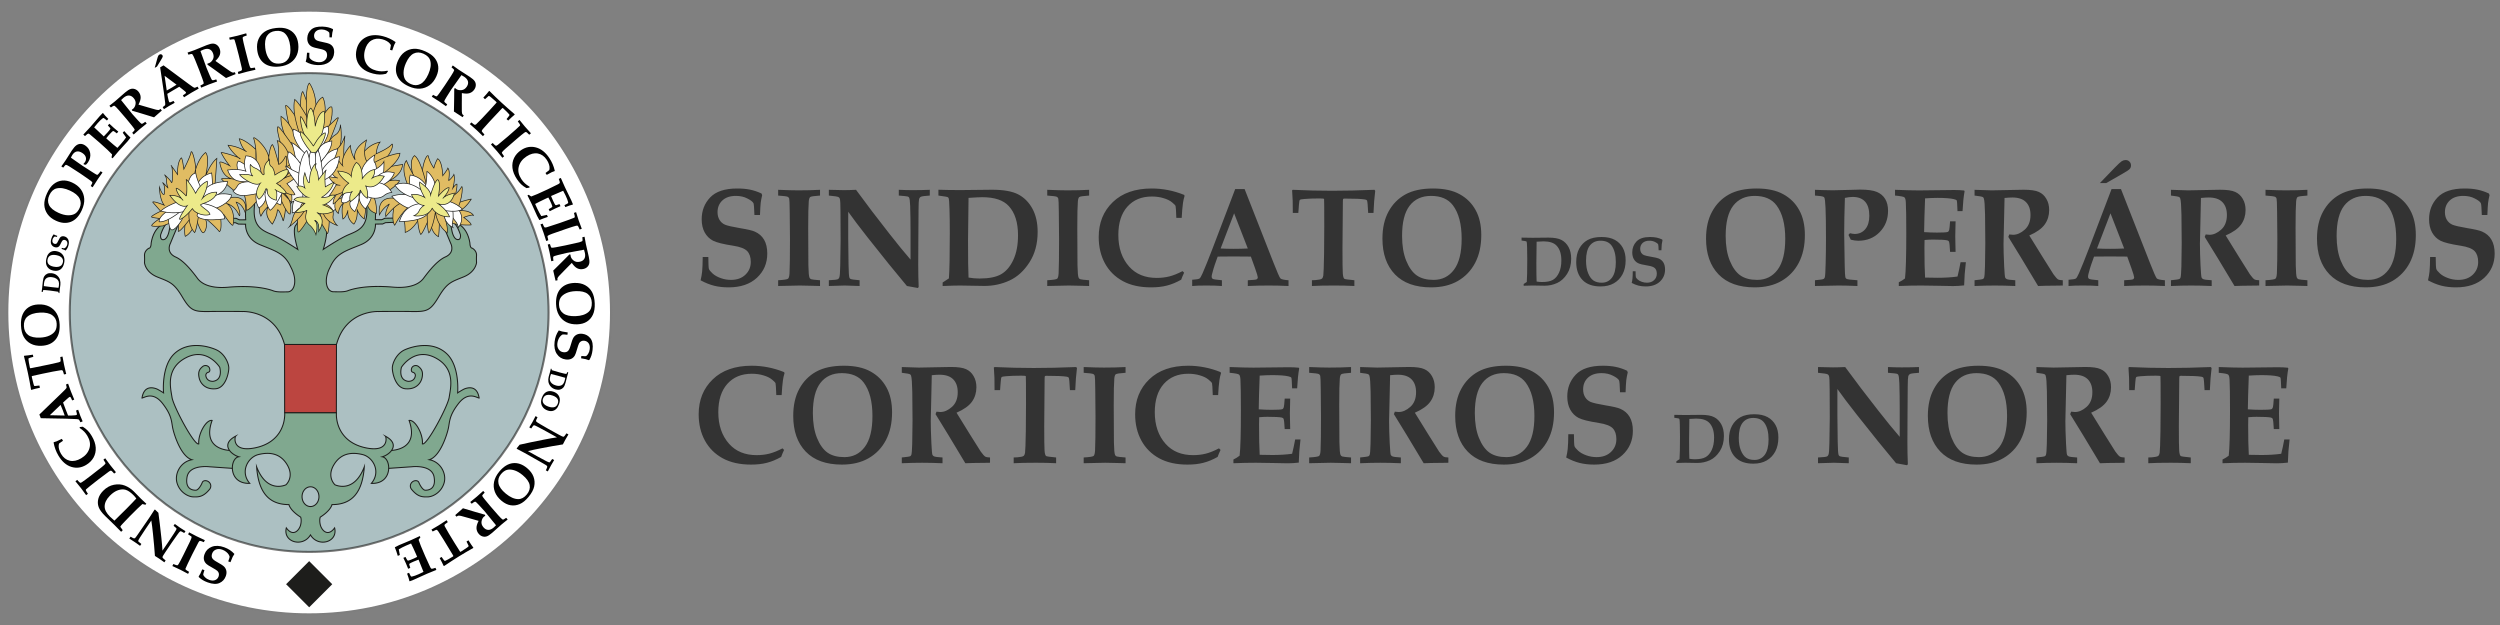 <?xml version="1.0" encoding="UTF-8" standalone="no"?>
<svg
   viewBox="0 0 2400 600"
   version="1.1"
   id="svg145"
   sodipodi:docname="logo_extenso_alt4.svg"
   width="2400"
   height="600"
   inkscape:version="1.4 (86a8ad7, 2024-10-11)"
   inkscape:export-filename="logo_extenso_alt4_inv.png"
   inkscape:export-xdpi="32"
   inkscape:export-ydpi="32"
   xmlns:inkscape="http://www.inkscape.org/namespaces/inkscape"
   xmlns:sodipodi="http://sodipodi.sourceforge.net/DTD/sodipodi-0.dtd"
   xmlns="http://www.w3.org/2000/svg"
   xmlns:svg="http://www.w3.org/2000/svg">
  <rect x="0" y="0" width="2400" height="600" fill="#808080" stroke="none"/>
  <sodipodi:namedview
     id="namedview145"
     pagecolor="#ffffff"
     bordercolor="#666666"
     borderopacity="1.0"
     inkscape:showpageshadow="2"
     inkscape:pageopacity="0.0"
     inkscape:pagecheckerboard="0"
     inkscape:deskcolor="#d1d1d1"
     inkscape:zoom="0.46635365"
     inkscape:cx="1138.6209"
     inkscape:cy="247.66612"
     inkscape:window-width="1920"
     inkscape:window-height="1009"
     inkscape:window-x="1912"
     inkscape:window-y="-8"
     inkscape:window-maximized="1"
     inkscape:current-layer="svg145" />
  <defs
     id="defs1">
    <style
       id="style1">.cls-1,.cls-10{fill:#fff;}.cls-1,.cls-10,.cls-11,.cls-2,.cls-4,.cls-6,.cls-7,.cls-8,.cls-9{stroke:#1d1d1b;stroke-miterlimit:10;}.cls-1,.cls-2{stroke-width:2px;}.cls-2{fill:#75979a;}.cls-3{fill:#1d1d1b;}.cls-4{fill:#80a88f;}.cls-5{fill:none;}.cls-6{fill:#bc4540;}.cls-7{fill:#faf9f6;}.cls-10,.cls-11,.cls-7,.cls-8{stroke-width:0.66px;}.cls-8,.cls-9{fill:#e0bc63;}.cls-9{stroke-width:0.71px;}.cls-11{fill:#ecea8a;}</style>
  </defs>
  <g
     id="g15">
    <circle
       class="cls-1"
       cx="296.8"
       cy="300"
       r="289.8"
       id="circle1"
       style="stroke:#7e7e7e;stroke-opacity:1" />
    <circle
       class="cls-2"
       cx="296.8"
       cy="300"
       r="229.83"
       id="circle2"
       style="opacity:0.6" />
    <rect
       class="cls-3"
       x="-202.379"
       y="590.775"
       width="31.34"
       height="31.34"
       transform="rotate(-45)"
       id="rect35" />
    <path
       class="cls-4"
       d="m 373.39,432.52 c 5.07,0 29.09,-1.5 19.33,-28.91 6,-0.94 13.71,13.7 12.77,22.53 4.13,2.06 24.4,-36 25.71,-44.68 1.31,-8.68 6.57,-27.78 -13.51,-38.1 -20.08,-10.32 -32.29,9.2 -32.29,9.2 0,0 -3.56,12 6.39,13.51 6.57,0.19 6.94,-5.44 6.94,-5.44 a 3,3 0 0 0 -2.25,-3.19 c -2.44,-0.57 -1.5,-3.76 -0.94,-4.7 a 4.32,4.32 0 0 1 6.38,-0.75 c 3,2.44 4.51,5.26 3.19,10.89 -1.32,5.63 -6.38,11.26 -16,10.32 -9.62,-0.94 -12.57,-15.58 -12.48,-20.08 0.09,-4.5 4,-13.89 12.29,-17.46 8.29,-3.57 26.84,-8.25 39.79,3.76 12.95,12.01 10.61,37.73 10.61,37.73 0,0 5.26,-3.38 6.95,-3.95 1.69,-0.57 11.64,-4.34 13.7,8.91 -1.88,0 -10.32,-6.84 -19.71,5.17 -9.39,12.01 -8.44,17.83 -9.95,24.4 -1.51,6.57 -7.88,26.47 -18.2,29.66 11.07,2.06 16.7,13.51 14.26,22.15 -2.44,8.64 -10.13,13.32 -15.58,13.51 -5.45,0.19 -9.76,0 -15.76,-7.32 a 5,5 0 0 1 0.94,-7.13 c 1.87,-1.5 5.25,-1.69 6.19,0.75 0.94,2.44 3.75,7.32 6.19,7.32 2.44,0 10.51,-0.56 8.36,-12.76 -2.15,-12.2 -21.5,-9.76 -21.5,-9.76 l -27,1.87 -8.26,-12.95 z"
       id="path36" />
    <path
       class="cls-4"
       d="m 222.94,432.52 c -5.07,0 -29.09,-1.5 -19.33,-28.91 -6,-0.94 -13.7,13.7 -12.77,22.53 -4.13,2.06 -24.4,-36 -25.71,-44.68 -1.31,-8.68 -6.57,-27.78 13.51,-38.1 20.08,-10.32 32.29,9.2 32.29,9.2 0,0 3.56,12 -6.38,13.51 -6.57,0.19 -6.95,-5.44 -6.95,-5.44 a 3,3 0 0 1 2.25,-3.19 c 2.44,-0.57 1.51,-3.76 0.94,-4.7 a 4.32,4.32 0 0 0 -6.38,-0.75 c -3,2.44 -4.5,5.26 -3.19,10.89 1.31,5.63 6.38,11.26 15.95,10.32 9.57,-0.94 12.57,-15.58 12.48,-20.08 -0.09,-4.5 -4.03,-13.86 -12.33,-17.46 -8.3,-3.6 -26.84,-8.25 -39.79,3.76 -12.95,12.01 -10.51,37.73 -10.51,37.73 0,0 -5.26,-3.38 -7,-3.95 -1.74,-0.57 -11.63,-4.34 -13.7,8.91 1.88,0 10.32,-6.84 19.71,5.17 9.39,12.01 8.45,17.83 9.95,24.4 1.5,6.57 7.88,26.47 18.2,29.66 -11.07,2.06 -16.7,13.51 -14.26,22.15 2.44,8.64 10.14,13.32 15.58,13.51 5.44,0.19 9.76,0 15.77,-7.32 a 5,5 0 0 0 -0.94,-7.13 c -1.88,-1.5 -5.26,-1.69 -6.2,0.75 -0.94,2.44 -3.75,7.32 -6.19,7.32 -2.44,0 -10.51,-0.56 -8.35,-12.76 2.16,-12.2 21.49,-9.76 21.49,-9.76 l 27,1.87 8.25,-12.95 z"
       id="path37" />
    <ellipse
       class="cls-5"
       cx="298.09"
       cy="476.81"
       rx="8.11"
       ry="9.48"
       id="ellipse37" />
    <path
       class="cls-4"
       d="m 457.48,245.19 c 0.19,-4.69 -4.13,-6.94 -4.13,-6.94 0,0 -2.06,0.32 -2.25,-4.88 -1.88,-12.2 -8.45,-16.52 -8.45,-16.52 l -2.88,-3.19 c 0,0 -6.63,-1.75 -3.5,0.88 3.13,2.63 5.76,10.88 5.76,10.88 0,0 0.75,5.38 -3.13,4.51 -3.88,-0.87 -5.13,-8.76 -5.13,-8.76 l -0.75,-3.63 -5.88,-7.63 c 0,0 -3.13,3.25 -0.63,9 2.5,5.75 6.13,14.64 6.13,14.64 0,0 4.76,8.75 -5.13,13.13 -9.89,4.38 -20.15,19.78 -21.65,21.4 -1.5,1.62 -8,9.51 -29.18,7.51 -25.31,-2.13 -38.89,2 -42.77,3.5 -3.88,1.5 -9.88,1 -14.14,1 -6.38,-0.51 -9.47,-11.27 -2.75,-23.78 6,-13.39 14.89,-15.39 29.66,-21.52 14.77,-6.13 13.76,-19.65 13.76,-19.65 l 6.88,-0.12 2.76,-1.26 8.56,-0.35 v -4.05 l -9.19,0.17 c 0,0 -2.5,1.25 -3,1.38 -0.5,0.13 -6.14,0 -6.14,0 0.51,-7.51 -0.25,-11.14 -0.25,-11.14 l -0.62,-6.63 c 0,0 -8.76,-12.52 -7.38,6 1.38,18.52 -7.76,22.15 -17,26 -9.24,3.85 -24.74,14.3 -24.74,14.3 5.92,-19.9 2,-23.15 2,-23.15 l -12,-18.69 v -6.84 l -2.23,3.5 -2.22,-3.45 v 6.84 l -12,18.69 c 0,0 -3.95,3.25 2,23.15 0,0 -15.47,-10.39 -24.73,-14.27 -9.26,-3.88 -18.4,-7.51 -17,-26 1.4,-18.49 -7.39,-6 -7.39,-6 l -0.62,6.63 c 0,0 -0.75,3.63 -0.25,11.14 0,0 -5.63,0.12 -6.13,0 -0.5,-0.12 -3,-1.38 -3,-1.38 l -6.63,-0.13 1.34,4.19 4.67,0.19 2.75,1.26 6.88,0.12 c 0,0 -1,13.52 13.77,19.65 14.77,6.13 23.65,8.13 29.65,21.52 6.72,12.51 3.63,23.27 -2.75,23.78 -4.25,0 -10.26,0.5 -14.14,-1 -3.88,-1.5 -17.46,-5.63 -42.77,-3.5 -21.17,2 -27.68,-5.88 -29.18,-7.51 -1.5,-1.63 -11.76,-17 -21.65,-21.4 -9.89,-4.4 -5.13,-13.13 -5.13,-13.13 0,0 3.63,-8.89 6.13,-14.64 2.5,-5.75 -0.62,-9 -0.62,-9 l -5.88,7.63 -0.75,3.63 c 0,0 -1.26,7.88 -5.13,8.76 -3.87,0.88 -3.13,-4.51 -3.13,-4.51 0,0 2.62,-8.26 5.75,-10.88 3.13,-2.62 -3.5,-0.88 -3.5,-0.88 l -2.88,3.19 c 0,0 -6.57,4.32 -8.45,16.52 -0.18,5.2 -2.25,4.88 -2.25,4.88 0,0 -4.31,2.25 -4.13,6.94 a 63,63 0 0 1 0,6.95 c 0,0 0.75,9 12.39,13.7 11.64,4.7 15.77,5.44 23.84,19 8.07,13.56 11.23,14.32 25.87,14.12 14.64,-0.2 31.91,0 31.91,0 0,0 30.78,-1.71 40.17,30.77 a 2.94,2.94 0 0 1 0.26,0.87 h 49.86 a 2.45,2.45 0 0 1 0.26,-0.87 c 9.38,-32.48 40.16,-30.77 40.16,-30.77 0,0 17.27,-0.21 31.91,0 14.64,0.21 17.83,-0.75 25.9,-14.26 8.07,-13.51 12.2,-14.27 23.84,-19 11.64,-4.73 12.4,-13.7 12.4,-13.7 a 60.84,60.84 0 0 1 -0.01,-6.91 z"
       id="path38" />
    <path
       class="cls-4"
       d="m 273.23,400.11 c -0.21,1.37 -0.83,24.65 -29.24,30 -21.4,4 -18.64,-10.51 -17.77,-11.39 -14.89,7.89 -4.38,17.65 3,19.77 -8.76,1.38 -10.51,26.28 10.51,25.53 -9.51,-11.14 -1.75,-25.15 8.38,-27.65 10.13,-2.5 21,-1.63 27.78,10.13 6.78,11.76 -1.38,18.9 -1.38,18.9 0,0 -18.14,9 -28.15,-17.27 1.75,24 11.26,36.29 31,36.29 1.88,6.5 11.26,12 11.26,12 0,0 1.13,2.5 0,7.38 -1.13,4.88 -7,12.27 -13.76,3 -3.43,13.85 16,19 23.19,6.71 7.17,12.32 26.61,7.14 23.18,-6.71 -6.75,9.26 -12.64,1.87 -13.76,-3 -1.12,-4.87 0,-7.38 0,-7.38 0,0 9.38,-5.51 11.26,-12 19.77,0 29.28,-12.27 31,-36.29 -10,26.28 -28.15,17.27 -28.15,17.27 0,0 -8.06,-7.14 -1.26,-18.87 6.8,-11.73 17.65,-12.64 27.78,-10.13 10.13,2.51 17.9,16.51 8.39,27.65 21,0.75 19.27,-24.15 10.51,-25.53 7.38,-2.12 17.89,-11.88 3,-19.77 0.88,0.88 3.63,15.39 -17.77,11.39 -28.4,-5.38 -29,-28.66 -29.23,-30 a 27.07,27.07 0 0 1 0,-3.94 h -49.68 a 28.56,28.56 0 0 1 -0.09,3.91 z m 24.86,67.23 c 4.48,0 8.11,4.24 8.11,9.47 0,5.23 -3.63,9.48 -8.11,9.48 -4.48,0 -8.12,-4.24 -8.12,-9.48 0,-5.24 3.64,-9.47 8.12,-9.47 z"
       id="path39" />
    <polygon
       class="cls-6"
       points="357.59,416.91 307.95,416.91 307.84,351.46 357.7,351.46 "
       id="polygon39"
       transform="translate(-34.68,-20.74)" />
    <path
       class="cls-7"
       d="m 285.69,202.9 -5.13,1.5 c 0,0 -0.13,-8.75 1.49,-11 1.62,-2.25 -5.27,3.31 -5.27,3.31 l -3,-21.68 10.72,-6.31 43.1,-5.67 -4.9,11.21 3.56,22.92 c 0,0 -5.27,5.52 -8.95,6.36 -3.68,0.84 -31.62,-0.64 -31.62,-0.64 z"
       id="path40" />
    <path
       class="cls-8"
       d="m 322.54,192.07 c 0,0.29 -3.59,8.19 2.29,12.85 0.53,-1.26 -0.31,-5.9 6.72,-11.81 -0.84,-0.24 -4.78,3.84 -2.34,17.17 3.44,-2.06 4.78,-8.45 4.78,-8.45 0,0 -1.54,8.36 5.73,13.33 4.29,-5.68 3.1,-14.26 3.1,-14.26 a 18.35,18.35 0 0 0 6.85,9.29 c 0,0 2.91,-13.66 0.56,-16.33 -2.35,-2.67 2.53,-2.26 2.53,-2.26 0,0 -2.58,10 8.54,13.32 a 35.83,35.83 0 0 0 -5.16,-21.66 l -26,5.82 z"
       id="path41" />
    <path
       class="cls-8"
       d="m 325.32,183.82 c 0,0 -6.19,6.24 -5.44,12.1 4.29,-2.16 12.33,-14.73 12.73,-15.2 0.4,-0.47 -7.29,3.1 -7.29,3.1 z"
       id="path42" />
    <path
       class="cls-8"
       d="m 346.66,149.94 a 26.9,26.9 0 0 1 18.21,-13.52 c -3.14,3.85 -3.75,11.19 -3.75,11.19 0,0 11.68,-4.9 14.64,-8.75 2.96,-3.85 0.75,14 -15.68,19.71 -16.43,5.71 -8.25,3.38 -8.25,3.38 z"
       id="path43" />
    <path
       class="cls-8"
       d="m 298.55,112.8 c 0,0 -3.17,-15.14 -7.9,-25 -3.61,3.44 -1.48,26.27 -1.48,26.27 l 6.75,6.14 z"
       id="path44" />
    <path
       class="cls-8"
       d="m 156.48,216.85 c 0,0 -9,0.94 -10.63,0 -1.63,-0.94 7.62,-7.13 7.62,-7.13 0,0 -6.19,-0.57 -7.81,-1.32 -1.62,-0.75 8.61,-5.63 8.61,-5.63 l -7.62,-8.63 c 0,0 -0.8,-1.88 11,2.81 0,0 -4.21,-4.5 -4.61,-17.26 3.41,9.19 4.61,6.75 4.61,6.75 0,0 1.4,-7.13 -1,-10.32 -2.4,-3.19 4.61,4.32 4.61,4.32 a 19.7,19.7 0 0 1 -1.4,-7.14 8.47,8.47 0 0 0 -2,-5.63 c 0,0 5.22,4.51 6.62,7.32 1.4,2.81 1.6,-14.07 0,-15.95 -1.6,-1.88 6,8.07 6,8.82 0,0.75 -0.81,-12 3.61,-16.33 1,0.19 2.4,10.89 2.4,10.89 0,0 5.82,-11.08 6.82,-16 1,-4.92 5.82,13.89 4.21,19 -1.61,5.11 1,-12 9.83,-19 4.41,4.51 0,22.71 0,22.71 0,0 4.41,-12 10.83,-17.08 -0.2,4.7 -1.81,25.53 -1.81,25.53 l 1.81,15.2 13,-3 c 0,0 17.61,-4.32 14.45,15.1 -3.16,-9.91 -8.85,-10.78 -8.85,-10.78 0,0 4,8.26 3.43,12.2 -0.57,3.94 -1.2,-7.13 -12.43,-10.89 8.25,5.57 6.61,18.77 5.81,20.65 -0.8,1.88 -8.62,-10 -8.62,-10 l -3.61,-0.56 c 0,0 2.4,15.2 -0.8,16.89 -2.81,-3.75 -12,-12.2 -13.84,-12.76 3,4.13 1.2,12.2 -1.21,13.7 -2.41,1.5 -7,-12.58 -7,-12.58 0,0 -3,12.39 -10.63,16.15 -1.61,-4.32 0.6,-19 0.6,-19 z"
       id="path45" />
    <path
       class="cls-8"
       d="m 172.48,205.03 a 122.57,122.57 0 0 0 -1.31,17.08 c 2.2,0.57 13.79,-15.4 13.79,-15.4 l -2.06,-8.16 z"
       id="path46" />
    <path
       class="cls-8"
       d="m 181.68,200.9 c 0,0 -2.35,14.21 5.16,22.43 2.2,-2.63 4.62,-22.43 4.62,-22.43 l -6.5,-4.23 z"
       id="path47" />
    <path
       class="cls-9"
       d="m 232.54,183.01 c 0,0 4.22,5.51 3.81,18.68 2.57,1.18 10.8,-9.34 10.8,-9.34 l 3.29,-2.36 c 0,0 -3.29,11.21 0,17.5 4,-7.62 7.76,-9.58 9.15,-11.2 1.39,-1.62 -9.92,6.39 1.85,18.87 0,0 4.53,-7.08 4.84,-13.37 0.67,-2.7 5.14,7.67 5.45,10 0.31,2.33 3.75,-14.4 2.26,-18.88 -1.49,-4.48 -22.11,-13.86 -22.11,-13.86 z"
       id="path48" />
    <path
       class="cls-8"
       d="m 277.03,182.78 c 0,0 4.83,2.87 2.72,11.92 -1.55,-3.05 -8.82,-9.52 -9.39,-10.51 -0.57,-0.99 12.06,5.87 8.08,21.4 -4.08,-0.8 -11.08,-19.8 -11.08,-19.8 l 1.5,-7.23 z"
       id="path49" />
    <path
       class="cls-8"
       d="m 285.91,205.59 c 0,0 -0.5,12 0,16.53 0.5,4.53 12.41,-15.86 12.41,-15.86 l 5.63,0.87 c 0,0 8.51,13 10.26,17.15 1.9,-0.07 2.57,-20.53 1.25,-24.41 -1.32,-3.88 -20.89,-2.5 -20.89,-2.5 z"
       id="path50" />
    <path
       class="cls-8"
       d="m 288.54,199.26 a 15.43,15.43 0 0 0 -7.38,9.63 c -1.69,6.82 -3.26,8.64 -3.26,8.64 0,0 13,-9.82 14.77,-16.77 1.77,-6.95 16.89,0.13 16.89,0.13 0,0 -0.31,10.51 14.14,15.51 0,0 -4.63,-4.62 -4,-8.78 0.63,-4.16 1.06,-10.3 -14.89,-14.37 -15.95,-4.07 -16.27,6.01 -16.27,6.01 z"
       id="path51" />
    <path
       class="cls-8"
       d="m 284.03,130.32 c 0,0 -6.5,0.31 -9.88,-29 3,-1.88 19.77,26.53 19.77,26.53 z"
       id="path52" />
    <path
       class="cls-8"
       d="m 289.37,132.89 c 0,0 -9.84,-23.22 -6.46,-37.48 6.13,4.75 16,24.78 16,24.78 z"
       id="path53" />
    <path
       class="cls-8"
       d="m 284.54,134.33 c 0,0 -4.13,-15.83 -14.77,-22.65 -0.94,15.7 12.64,35.72 16.14,38.29 3.5,2.57 4.74,-9.14 4.74,-9.14 z"
       id="path54" />
    <path
       class="cls-8"
       d="m 285.91,147.26 c 0,0 -14.7,-22.65 -18.55,-25.4 -3.85,-2.75 3.79,22.4 3.79,22.4 l 9.13,8.13 z"
       id="path55" />
    <path
       class="cls-8"
       d="m 267.32,161.6 c 0,0 0.87,-21.39 -1.08,-26.65 2.59,0.41 14.57,7.76 14,35.41 -4.19,4.57 -12,2.51 -12,2.51 z"
       id="path56" />
    <path
       class="cls-8"
       d="m 224.47,182.69 a 81.89,81.89 0 0 1 -11.73,-10.7 c -0.86,-1.6 12.39,0 12.39,0 0,0 -11.45,0.75 -14.17,-16.14 0.7,-1.64 9.57,3.28 9.57,3.28 a 70.09,70.09 0 0 1 -8.21,-12.48 c -0.3,-1.19 16.75,3.94 18.11,5.63 1.36,1.69 -8.16,-5.82 -11.45,-12.86 a 43.78,43.78 0 0 1 17.74,6.24 c -4.31,-2.38 -6.76,-11.26 -7,-12.43 6.24,1.08 15.84,10.27 15.84,10.27 l 0.21,15.16 c 0,0 1.19,-15.2 -2.25,-25.9 -1.12,-3.48 15.72,9.95 14.64,21.77 -1.08,11.82 -0.84,-12.27 3.29,-15.76 2.06,1.92 6.19,19.14 6.19,19.14 a 16.51,16.51 0 0 0 6,-7 c 2.3,-4.92 1.41,9.48 1.41,9.48 0,0 4.38,-3.56 7.22,-4.5 2.84,-0.94 -6.22,12.67 -9.51,15.08 -3.29,2.41 4,-3.44 13.14,-3.07 -1.52,3.33 -10.48,8.35 -10.48,8.35 0,0 6.43,7.37 7.7,10.51 -3.57,1.88 -16.64,-4.45 -19.37,-11.91 -2.73,-7.46 -39.28,7.84 -39.28,7.84 z"
       id="path57" />
    <path
       class="cls-8"
       d="m 303.18,111.68 c 0,0 2.57,-18.77 -6.13,-31.91 -5.51,3.94 -1.75,44.42 -1.75,44.42 z"
       id="path58" />
    <path
       class="cls-8"
       d="m 311.69,114.18 c 0,0 2.06,-13.77 -1.88,-20.9 -7.94,3.94 -12.32,22.4 -10.51,30 1.81,7.6 12.39,-9.1 12.39,-9.1 z"
       id="path59" />
    <path
       class="cls-8"
       d="m 314.57,125.31 c 0,0 5.82,-12.7 4,-22.52 -3.25,-2.88 -13.51,17.4 -13.51,17.4 l 2.25,9.26 z"
       id="path60" />
    <path
       class="cls-8"
       d="m 316.07,136.08 c 0,0 5.94,-14.21 8.76,-22.9 -0.31,-2.19 -11.51,11.2 -16,13.39 -4.49,2.19 1.63,11.38 1.63,11.38 z"
       id="path61" />
    <path
       class="cls-8"
       d="m 313.94,139.46 c 0,0 3,-7.2 8,-10 5,-2.8 4.88,-9.77 4.88,-9.77 0,0 4.19,22.64 -6.44,30.65 -10.63,8.01 -6.44,-10.88 -6.44,-10.88 z"
       id="path62" />
    <path
       class="cls-8"
       d="m 317.32,157.98 c 0,0 -1.84,-9 5.76,-14.52 5.5,-4 8.07,-13.14 8.07,-13.14 0,0 -2.79,19.1 0.31,26.9 3.32,8.37 -8.88,5.64 -8.88,5.64 z"
       id="path63" />
    <path
       class="cls-8"
       d="m 326.71,177.87 c 0,0 -7.07,0.56 -11.64,-9.51 2.63,2.71 6.38,1.5 8.63,2.38 2.25,0.88 -8,-0.82 -8.63,-16.6 l 8.63,6.71 a 62.55,62.55 0 0 1 0,-9.51 c 1.28,3.63 5.26,7.76 5.26,7.76 0,0 -2.76,-7.69 7.51,-19.39 0.06,7.25 4.5,13.76 4.5,13.76 0,0 -4.25,-9.45 10.89,-19 -5,19.08 2,21.71 2,21.71 l -17.14,24.54 c 0,0 -13.54,7.79 -20.73,7.41 a 107.88,107.88 0 0 0 6.65,-10.45 c 0.84,-1.28 0.08,-0.13 0.08,-0.13 z"
       id="path64" />
    <path
       class="cls-8"
       d="m 371.63,160.35 c 0,0 12.14,-2.06 14.89,-2.5 -1.06,12.51 -16.89,17.41 -16.89,17.41 -14,2.19 -1.51,1 -1.51,1 0,0 5.07,-4.7 15.4,-2.91 -0.38,2.6 -10.95,11.11 -14.39,11.42 -3.44,0.31 -9,-4 -9,-4 l -2.81,-8.28 z"
       id="path65" />
    <path
       class="cls-8"
       d="m 357.32,157.35 c 0.19,0 13.47,-8.87 26.66,-10.23 -0.47,9.1 -20.65,23 -20.65,23 l -8,-2.25 z"
       id="path66" />
    <path
       class="cls-8"
       d="m 403.16,208.03 c 0,0 -4.88,11.7 -14.14,15.14 -0.12,-10.89 -1.94,-15.89 -1,-16.77 0.94,-0.88 6.13,-8.46 6.13,-8.46 0,0 -6.83,2.46 -15.26,18.32 -4.2,-5.56 0.18,-25 2.5,-25.78 2.32,-0.78 16.52,5.41 16.52,5.41 z"
       id="path67" />
    <path
       class="cls-8"
       d="m 378.89,190.45 c 0,0 -17,-3.76 -14.64,15.83 a 26.43,26.43 0 0 1 9.38,-10.36 c 0.63,-0.22 -4.25,6 -3.25,12 4.75,-5.82 12.38,-13.89 17,-13.14 4.62,0.75 13.14,10.83 13.14,10.83 0,0 0.63,14.95 3.38,19.46 2.13,-0.75 9.14,-18.24 9.14,-18.24 0,0 -1.5,15.42 7.88,20.36 0.94,-5.13 0.88,-17.39 0.88,-17.39 0,0 11.07,7.07 30.4,6.13 0.88,-1.44 -7,-7.24 -7,-7.24 0,0 8.19,-3.14 9.13,-1.86 0.94,1.28 -0.94,-5 -12.89,-4.66 6.2,-2.94 10.58,-10.58 11,-11 0.42,-0.42 -17.14,3.91 -18.89,6.8 -1.75,2.89 5.57,-12.06 5.13,-21.19 -1.25,-0.25 -4,3.93 -4,3.93 0,0 2.44,-7.44 1.13,-13.19 a 21.61,21.61 0 0 1 -5,5.84 c -0.38,0 1.81,-8.83 -0.88,-12 -0.38,1.71 -4.88,7.31 -4.88,7.31 0,0 -0.38,-14.2 -5,-16.29 -3,5.53 -3.5,9 -3.5,9 a 34.48,34.48 0 0 1 -5.51,-11.88 c -2.19,-1.29 -7.13,13.44 -5,20.69 2.13,7.25 -17.72,18.07 -17.72,18.07 z"
       id="path68" />
    <path
       class="cls-8"
       d="m 424.68,193.89 c 0,0 15,-6.38 18.4,-14.64 2,-2.32 0,20.24 -7.63,25.67 -7.63,5.43 -10.77,-11.03 -10.77,-11.03 z"
       id="path69" />
    <path
       class="cls-8"
       d="m 398.78,174.49 c 0,0 -8.26,-18.58 -0.87,-25.15 7,4.8 12.13,31.34 12.13,31.34 z"
       id="path70" />
    <path
       class="cls-8"
       d="m 392.15,179.08 c 0,0 -8.32,-16.82 -2,-24.94 a 134.59,134.59 0 0 0 9,17.73 l -5,10.13 z"
       id="path71" />
    <path
       class="cls-8"
       d="m 410.04,202.65 c 0,0 -0.18,17 1.63,21 2.29,-2 6.44,-15.52 6.51,-23.52 0.07,-8 -3.69,12.26 11.13,23.52 1.88,-5.38 -5.88,-25.73 -5.88,-25.73 l -9.76,-6.43 z"
       id="path72" />
    <path
       class="cls-10"
       d="m 308.32,155.55 a 21.86,21.86 0 0 1 15.95,-12.71 c -3.26,14.67 -11.81,21.26 -17.62,20.94 -5.81,-0.32 1.67,-8.23 1.67,-8.23 z"
       id="path73" />
    <path
       class="cls-10"
       d="m 308.32,165.26 c 0,0 5.38,-12.46 17.56,-14.92 -1.25,16.69 -13.42,23.47 -19.23,23.15 -5.81,-0.32 1.67,-8.23 1.67,-8.23 z"
       id="path74" />
    <path
       class="cls-10"
       d="m 304.93,129.45 c 0,0 1.13,-5.07 9.64,-8.39 4.06,7.32 -7,21.52 -7,21.52 l -6.51,0.88 z"
       id="path75" />
    <path
       class="cls-10"
       d="m 305.01,149.26 c 0,0 -2,-11.57 13.55,-14 0.38,10.38 -13.55,22.77 -13.55,22.77 z"
       id="path76" />
    <path
       class="cls-10"
       d="m 174.54,211.16 c 0,0 -4.75,8.26 -8.88,9.51 -4.13,1.25 -4.13,-13.64 -4.13,-13.64 l 27.65,-22.4 c 0,0 -3.19,-14.08 14,-18.65 0,0 2.63,19.34 -1.88,24.66 -4.51,5.32 3.51,-3.13 3.51,-3.13 0,0 9.26,-3 17.39,-0.38 0.06,5 -9.26,11.39 -16.52,13.27 -7.26,1.88 -23.15,-4 -23.15,-4 l -5.88,8.39 z"
       id="path77" />
    <path
       class="cls-10"
       d="m 169.32,201.16 a 29.7,29.7 0 0 1 -2.65,-2 c 0,0 -14.35,6.88 -13.9,13.73 7,0.89 19.15,-8.85 19.15,-8.85 z"
       id="path78" />
    <path
       class="cls-10"
       d="m 189.18,206.9 c 0,0 1.19,6.57 26.66,3.13 -1.25,-11.32 -19.77,-15 -23,-14.77 -3.23,0.23 6.64,-6 6.64,-6 0,0 16.45,-0.44 19,-14.89 -18.4,-0.25 -23.53,9.63 -23.53,9.63 0,0 -5.88,-10.13 -7,-18 -10.76,2.88 -6.6,23 -9.76,23 -7.94,0 -6.5,4.35 -6.5,4.35 0,0 -12.89,4.53 -17.27,9.29 a 45.69,45.69 0 0 0 26.65,-0.75 l 3.75,-3.38 5.76,2.75 z"
       id="path79" />
    <path
       class="cls-10"
       d="m 247.12,182.38 c 0,0 -4.07,7.69 1.38,17.26 7.82,-4.12 9.76,-18.77 9.76,-18.77 0,0 2.12,12.89 11.13,15.9 2.26,-3.95 0,-18.4 0,-18.4 l -13.51,-3.63 -15.14,-6.63 c 0,0 -1.63,-10.13 -11.89,-13.51 -4,3.81 2.38,16.39 2.38,16.39 l 21.15,4.75 z"
       id="path80" />
    <path
       class="cls-10"
       d="m 250.5,167.99 c 0.56,0.18 0.5,-17.9 -14.52,-18.4 -2.87,8.45 0,14.77 0,14.77 0,0 -6.44,-2.76 -17.51,-1.13 4.69,12.89 13.7,10.89 20.27,11.26 6.57,0.37 -7.76,-1.37 -10.51,3.51 -2.75,4.88 -4.51,5.26 -4.51,5.26 0,0 2.94,5.45 12.26,4.38 9.32,-1.07 12.89,-2.19 15.9,-3.5 3.01,-1.31 2.37,-7.76 2.37,-7.76 z"
       id="path81" />
    <path
       class="cls-10"
       d="m 254.32,186.38 c 0,0 0.63,10.51 5.07,15.52 5.45,-3.57 11.7,-17 11.89,-17.65 0.19,-0.65 -13.89,-7.13 -13.89,-7.13 z"
       id="path82" />
    <path
       class="cls-10"
       d="m 306.51,203.15 c 0,0 -9.79,-18.23 -14.14,-20.52 -2.53,1.69 -4,18.08 8.36,26.77 12.36,8.69 5.78,-6.25 5.78,-6.25 z"
       id="path83" />
    <path
       class="cls-10"
       d="m 301.05,143.46 c 0,0 -7.19,-15.52 -19.64,-19.52 -1.88,11.07 14.39,28.32 14.39,28.32 z"
       id="path84" />
    <path
       class="cls-10"
       d="m 294.42,148.84 c 0,0 -9.88,-10.26 -14.64,-12 2.38,5.5 3.19,12.51 3.88,14.64 0.69,2.13 7,7.51 7,7.51 z"
       id="path85" />
    <path
       class="cls-10"
       d="m 290.99,160.8 c 0,0 -7.67,-12.45 -13.89,-15.14 -4.46,8.45 8.76,29.47 11.51,31.16 2.75,1.69 2.38,-16.02 2.38,-16.02 z"
       id="path86" />
    <path
       class="cls-10"
       d="m 301.32,172.8 c 0,0 -21,-8.91 -26.19,-13 -5.19,-4.09 13.12,21.6 15.94,23.61 2.82,2.01 10.25,-10.61 10.25,-10.61 z"
       id="path87" />
    <path
       class="cls-10"
       d="m 286.41,180 c 0,0 -1,-27.35 8,-35.54 3.25,5.74 6.63,31.07 6.63,31.07 0,0 -1.81,-26.73 4.13,-31.07 3.78,5 5.26,31.49 5.26,31.49 l -10.4,8.82 z"
       id="path88" />
    <path
       class="cls-10"
       d="m 300.04,165.98 c 0,0 -7.93,-15.45 1,-24.27 3.8,7.37 0.5,24.27 0.5,24.27 z"
       id="path89" />
    <path
       class="cls-10"
       d="m 338.97,180.26 c 0,0 -11.64,2.81 -11,13.76 4.63,3.36 11,-5.25 11,-5.25 0,0 -7.95,7.63 1.62,14.39 0,0 6.89,-12.61 2.88,-18.38 -4.01,-5.77 4.13,-2.77 4.13,-2.77 0,0 -7.88,8.64 3.13,18.52 0,0 9.7,-12.51 4.76,-17.89 -4.94,-5.38 6.38,-15.52 6.38,-15.52 0,0 -0.25,-9.13 -2.13,-11.14 -1.88,-2.01 0.25,-7.38 0.25,-7.38 0,0 -16.45,8.95 -12.89,23.53 3.56,14.58 -3,3.75 -3,3.75 z"
       id="path90" />
    <path
       class="cls-10"
       d="m 356.32,164.62 c 0,0 9.76,-4.08 12.26,-9.52 0,0 0.57,15.14 -2.5,17.27 -3.07,2.13 -11.51,-3.69 -11.51,-3.69 z"
       id="path91" />
    <path
       class="cls-10"
       d="m 361.87,170.36 c 0,0 4.75,-8.19 16.77,-4.38 -4.76,12.77 -21.15,14.64 -21.15,14.64 z"
       id="path92" />
    <path
       class="cls-10"
       d="m 350.73,177.12 c 0,0 16.83,-7.85 25.4,7.65 a 12.92,12.92 0 0 0 -7.46,3 c -3.42,2.93 -10.62,3.24 -15.44,1.24 -4.82,-2 -2.5,-11.89 -2.5,-11.89 z"
       id="path93" />
    <path
       class="cls-10"
       d="m 439.2,200.26 c 0,0 8.45,7.82 0.88,18.14 a 15.36,15.36 0 0 0 -2.51,-5.63 c -1.87,-2.44 -6,-6.75 -5.88,-12.51 0.12,-5.76 7.51,0 7.51,0 z"
       id="path94" />
    <path
       class="cls-10"
       d="m 434.57,200.52 c 0,0 1.06,8 0,12.14 -1.06,4.14 0.24,5.75 0.24,5.75 0,0 -9.19,-4.12 -8.12,-13.76 1.07,-9.64 2.87,-6.94 2.87,-6.94 z"
       id="path95" />
    <path
       class="cls-10"
       d="m 425.94,192.01 c 0,0 11.63,1.82 18,8.89 0,0 -4.94,4 -20.77,0.5 -15.83,-3.5 -1.37,-6.89 -1.37,-6.89 z"
       id="path96" />
    <path
       class="cls-10"
       d="m 413.17,186.38 c 0,0 -4.25,-16.39 -19.39,-18.39 0,0 -4.53,12.7 8.76,21.14 0,0 -13.58,-5.13 -26.41,-0.75 0,0 9.83,13.14 27.16,13.77 17.33,0.63 9.88,-15.77 9.88,-15.77 z"
       id="path97" />
    <path
       class="cls-10"
       d="m 410.67,195.64 c 0,0 -20.9,-4.19 -27.28,17 0,0 25.53,0.72 29,-10.5 3.47,-11.22 -1.72,-6.5 -1.72,-6.5 z"
       id="path98" />
    <path
       class="cls-10"
       d="m 407.79,191.51 c 0,0 -20,-0.31 -28.65,-13.76 0,0 10.69,-6.57 25.52,4.88 4.57,5 5.45,-16.94 5.13,-18 -0.32,-1.06 9.33,6.68 8.26,18 -1.07,11.32 -10.26,8.88 -10.26,8.88 z"
       id="path99" />
    <path
       class="cls-11"
       d="m 184.68,200.26 c 0,0 -6.51,8.38 -11.89,10.39 -2.19,-0.44 6.88,-13.14 6.88,-13.14 0,0 -6.69,4.06 -16.64,-10 0,0 7.82,-0.38 11.64,3.63 3.82,4.01 -4.19,-3.51 -5.51,-9.76 -0.62,-2.88 8,4.81 9.26,6.5 1.26,1.69 1.19,-11.7 0.38,-15 -0.81,-3.3 8.57,10.7 8.76,12.51 0.19,1.81 2.12,-7.2 11.38,-11.39 1.13,5.7 -4.63,16.39 -4.63,16.39 a 17.31,17.31 0 0 1 13.77,-5.88 c -1.21,8.86 -16.21,11.19 -15.52,12.27 1.65,2.58 8.45,5.82 9,9 -5.07,2.25 -14.45,-1.22 -16.33,-4.82 z"
       id="path100" />
    <path
       class="cls-11"
       d="m 305.81,172.36 c 0,0 -0.57,-6.69 -1.63,-8.5 -1.06,-1.81 -1.81,-4.38 -0.75,-6.39 1.06,-2.01 -6.51,3.13 -6.26,17.27 -1.23,3.62 -4.5,-8.84 -4.5,-8.84 a 21.37,21.37 0 0 0 0,14.6 c -3.07,-2.88 -7.07,-1.69 -7.63,-1.75 -0.56,-0.06 5.38,9.13 10.38,10.51 -8.57,-0.25 -10.13,-0.19 -13.14,2.25 3.42,2.59 10.39,3.63 10.39,3.63 0,0 -7.88,7.38 -8.89,8.38 -1.01,1 7.76,0.13 10.27,-1.37 2.51,-1.5 -4.88,7.76 3.75,14.51 a 21.37,21.37 0 0 1 5.51,8.76 c 0,0 2.37,-10 -0.38,-12.76 -2.75,-2.76 2.88,-0.19 2.88,4.38 a 12.32,12.32 0 0 1 0,5.13 c 0,0 8.88,-11.45 -1.63,-18.15 0,0 6.32,3.51 15.89,-1.12 -1.31,-3.26 -9.88,-6.13 -9.88,-6.13 0,0 6.07,-1.19 11.51,-9.26 0,0 -3.25,-0.82 -5.51,0.75 -2.26,1.57 -7.13,1.25 -7.5,1.25 -0.37,0 9.07,-4.38 11.88,-14.64 -2.62,1.25 -8.26,4.5 -8.26,4.5 0,0 -1.12,-13 0.63,-15.76 1.75,-2.76 -7.13,8.75 -7.13,8.75 z"
       id="path101" />
    <path
       class="cls-11"
       d="m 293.73,131.82 c 0,0.47 -5.53,-8.44 -5.25,-19.89 1.34,-0.5 6.07,10.32 6.07,10.32 0,0 -0.88,-14.83 3.81,-18.46 3.82,3.13 4.26,17.46 4.26,17.46 0,0 2.22,-13.14 8.69,-14.58 1.66,8.91 -2,20.9 -2,20.9 l -6.07,14.33 -1.92,1.81 -2.5,-2.19 z"
       id="path102" />
    <path
       class="cls-11"
       d="m 298.43,145.77 c 0,0 -11.47,-13.41 -10,-19.39 2.85,0.24 12.11,12.92 12.33,13.76 0.22,0.84 5.15,-10.87 11.43,-12.63 1.24,4.71 -7.86,18 -8.86,18.52 -3.81,1.43 -4.9,-0.26 -4.9,-0.26 z"
       id="path103" />
    <path
       class="cls-11"
       d="m 249.81,176.03 c 0,0 -7,9.5 -1.22,15.21 4.74,-3.2 6.48,-9.86 6.48,-9.86 0,0 1.45,-0.57 1.5,0.84 0.05,1.41 -0.85,7.74 8.73,10 0,0 1.4,-8.49 -0.75,-10 -2.15,-1.51 2.86,3.1 9.94,3.75 1.27,-2.81 -9,-9.94 -9,-9.94 0,0 12.2,-6.25 11.08,-12.77 -2.95,-1.92 -12.67,4.79 -12.67,4.79 0,0 -0.8,-6.57 -3.38,-8.17 -2.58,-1.6 -1.78,-6.47 -1.78,-6.47 0,0 -6.48,3.1 -5.16,13.51 -0.38,2.44 -2.63,-1 -2.63,-1 a 14.11,14.11 0 0 0 -5.26,-4.22 c -3,-1.18 -4.6,-2.68 -5.16,-3.76 -0.56,-1.08 -1,9 2.35,11.08 -4.46,-2 -8.12,-1.65 -12.77,-1.5 0.21,1.74 14.12,12.4 19.7,8.51 z"
       id="path104" />
    <path
       class="cls-11"
       d="m 345.73,182.75 c 0.12,-1.37 1.93,5 7,7.63 0.75,-4.69 -0.75,-10.82 -1.75,-11.88 -1,-1.06 8.38,6.57 17.89,-9.26 a 13.55,13.55 0 0 0 -11.55,1.75 c 0,0 3.38,-4.51 2.06,-8.13 -6.06,0.43 -11.63,8.63 -11.63,8.63 0,0 0.75,-12.26 -5.63,-15.52 -4.8,5.2 -4.88,13.39 -4.88,13.39 0,0 -1.76,-4.5 -13,-5.13 3.35,7.16 10.64,11.64 10.64,11.64 a 14.13,14.13 0 0 0 -6.38,11.64 7.05,7.05 0 0 1 5.5,-2.51 c 0,0 3.19,-0.12 4.38,-1.5 a 10.21,10.21 0 0 0 -2,10.14 c 0,0 8.94,-6.07 9.35,-10.89 z"
       id="path105" />
    <path
       class="cls-11"
       d="m 414.92,199.89 c 0,0 4.2,8.45 16.65,8.26 -2,-6.25 -10.76,-12.51 -10.76,-12.51 0,0 11.88,4.76 15.51,-10.26 0,0 -8.32,1.44 -11.26,5.13 0,0 5.44,-5.32 6.13,-10.26 -2.81,-1.13 -10.26,7.88 -10.26,7.88 0,0 2.69,-13.26 -0.63,-15.64 -2.5,-0.23 -6.88,14.39 -6.88,14.39 0,0 0.13,-4.88 -10.51,-12.07 -1.2,5.38 4.76,14.7 4.76,14.7 0,0 -6,-3.94 -12.64,-2.75 0,0 3.5,9.57 12,10.51 0,0 -3.44,2.06 -4.63,5.13 -1.19,3.07 -5,4.75 -5,4.75 0,0 13.14,2.19 17.52,-7.26 z"
       id="path106" />
    <g
       id="text145"
       style="font-size:50.667px;line-height:1.25;font-family:'Book Antiqua';-inkscape-font-specification:'Book Antiqua, Normal';text-align:end;text-anchor:end"
       transform="matrix(0.353,0.979,-0.979,0.353,484.435,-95.671)"
       aria-label="SINDICATO DOS OPERÁRIOS CORTICEIROS DO NORTE">
      <path
         style="font-weight:bold;-inkscape-font-specification:'Book Antiqua Bold'"
         d="m 488.56,445.013 -1.398,1.669 q -2.823,-2.332 -3.443,-2.593 -0.617,-0.226 -2.192,0.036 -1.556,0.278 -3.288,1.345 -1.732,1.066 -3.035,2.622 -2.24,2.674 -2.151,5.459 0.072,2.803 2.197,4.582 1.954,1.636 3.886,1.447 1.949,-0.208 4.91,-2.858 4.393,-3.936 6.47,-4.875 2.061,-0.92 4.341,-0.56 2.264,0.379 4.388,2.158 3.566,2.986 3.935,7.555 0.372,4.603 -4.25,10.123 -1.811,2.162 -3.531,3.561 -1.736,1.418 -3.889,2.487 l -0.614,-0.192 q -0.941,-1.304 -1.797,-2.247 -0.872,-0.924 -3.164,-3.004 l 1.382,-1.65 q 3,2.351 3.52,2.463 0.928,0.164 2.849,-0.744 1.925,-0.873 3.513,-2.77 2.176,-2.599 2.112,-5.104 -0.061,-2.471 -2.052,-4.139 -1.214,-1.017 -2.617,-1.191 -1.384,-0.159 -2.694,0.519 -1.307,0.713 -4.763,3.723 -3.111,2.751 -4.503,3.489 -2.28,1.22 -4.592,0.898 -2.312,-0.322 -4.626,-2.26 -4.021,-3.367 -4.122,-8.68 -0.082,-5.296 4.381,-10.626 1.985,-2.371 4.061,-3.924 2.075,-1.553 4.85,-2.747 1.042,1.453 2.028,2.472 1.371,1.407 3.897,3.554 z m -27.14,15.322 1.437,1.501 q -2.347,2.486 -2.395,3.079 -0.048,0.594 0.958,1.788 2.133,2.479 8.291,8.914 2.36,2.467 6.913,7.081 3.098,3.165 3.496,3.366 0.415,0.219 0.82,0.106 0.581,-0.18 3.042,-2.26 l 1.437,1.501 q -3.819,3.381 -5.767,5.245 -3.36,3.216 -5.94,5.959 l -1.437,-1.501 q 2.294,-2.469 2.376,-3.027 0.082,-0.523 -0.667,-1.484 -1.481,-1.87 -6.493,-7.107 -6.671,-6.971 -9.359,-9.672 -2.671,-2.683 -3.435,-2.945 -0.33,-0.13 -0.806,0.052 -0.477,0.217 -2.741,2.109 l -1.437,-1.501 2.16,-1.965 q 2.07,-1.844 3.643,-3.35 z m -13.852,13.987 1.222,1.681 q -2.368,1.875 -2.628,2.401 -0.164,0.364 -0.042,0.826 0.129,0.64 2.179,3.585 3.372,4.889 5.147,7.331 l 6.194,8.435 q 2.444,3.362 3.043,3.722 0.338,0.213 0.7,0.164 0.575,-0.051 3.376,-1.751 l 1.222,1.681 q -3.234,2.199 -4.755,3.305 -1.681,1.222 -3.749,2.879 -8.88,-2.536 -19.687,-5.2 -7.208,-1.794 -12.192,-2.758 l 5.762,7.924 q 3.274,4.502 5.765,7.676 1.491,1.883 2.052,2.148 0.295,0.153 0.688,0.02 0.393,-0.133 3.005,-1.757 l 1.222,1.681 q -2.254,1.486 -4.415,3.057 -2.961,2.153 -5.29,3.999 l -1.222,-1.681 q 2.139,-1.77 2.468,-2.284 0.187,-0.289 0.216,-0.586 0.029,-0.296 -0.095,-0.635 -0.209,-0.582 -2.081,-3.198 l -5.76,-8.047 -5.823,-8.093 q -2.357,-3.241 -4.854,-6.381 l 0.056,-0.469 q 2.741,-1.32 3.843,-1.908 9.289,1.963 22.843,5.291 6.853,1.685 11.282,3.022 l -5.66,-7.784 q -2.313,-3.181 -5.672,-7.591 -2.461,-3.258 -3.045,-3.598 -0.24,-0.162 -0.547,-0.122 -0.54,0.056 -3.172,1.695 l -1.222,-1.681 q 3.343,-2.217 4.744,-3.235 1.161,-0.844 4.88,-3.763 z m -36.021,25.389 0.543,1.139 q -1.115,1.628 -1.549,2.384 1.562,4.079 6.706,14.864 2.226,4.667 3.829,7.74 1.591,3.106 2.005,3.457 0.196,0.181 0.45,0.196 0.42,0.019 3.538,-1.03 l 0.905,1.898 q -3.425,1.497 -7.802,3.584 l -10.955,5.363 q -6.007,2.865 -9.835,2.827 -3.85,-0.027 -7.173,-2.28 -3.322,-2.253 -5.452,-6.719 -2.737,-5.739 -1.86,-11.255 0.877,-5.517 4.144,-9.24 3.267,-3.724 7.934,-5.95 l 8.527,-3.903 q 2.032,-0.969 6.044,-3.075 z m -7.733,7.06 q -2.025,0.582 -3.99,1.519 -4.979,2.375 -6.91,5.05 -1.931,2.675 -1.994,6.68 -0.075,4.038 2.183,8.771 2.972,6.23 7.742,7.956 4.22,1.55 10.651,-1.517 1.384,-0.66 4.694,-2.513 l -6.468,-14.019 q -4.196,-8.798 -5.909,-11.928 z m -29.188,9.447 0.635,1.979 q -3.198,1.208 -3.501,1.72 -0.303,0.513 0.079,2.027 0.832,3.163 3.552,11.643 1.043,3.251 3.116,9.393 1.4,4.202 1.669,4.557 0.277,0.379 0.691,0.454 0.601,0.093 3.724,-0.701 l 0.635,1.979 q -4.913,1.368 -7.481,2.191 -4.429,1.42 -7.949,2.757 l -0.635,-1.979 q 3.143,-1.216 3.462,-1.682 0.302,-0.435 0.05,-1.627 -0.513,-2.33 -2.727,-9.232 -2.947,-9.188 -4.181,-12.793 -1.227,-3.582 -1.799,-4.152 -0.24,-0.261 -0.748,-0.306 -0.524,-0.014 -3.388,0.697 l -0.635,-1.979 2.802,-0.821 q 2.669,-0.752 4.742,-1.417 z m -49.771,17.682 -0.714,-0.444 q 0.401,-1.335 0.647,-2.692 2.537,-2.018 5.047,-3.125 2.48,-1.126 5.883,-1.773 6.368,-1.21 11.192,0.189 4.824,1.4 7.978,5.006 3.129,3.611 4.127,8.86 1.437,7.559 -2.995,13.387 -4.452,5.858 -13.882,7.65 -3.135,0.596 -6.304,0.619 -3.193,0.028 -6.448,-0.537 l -0.239,-0.332 q 0.188,-1.396 0.127,-2.643 -0.086,-2.175 -0.512,-5.342 l 2.042,-0.388 q 0.876,3.812 1.091,4.149 0.22,0.361 1.582,1.034 1.366,0.697 3.514,0.868 2.128,0.2 4.583,-0.267 5.833,-1.109 8.6,-5.362 2.743,-4.248 1.523,-10.665 -1.321,-6.951 -6.271,-10.468 -4.573,-3.261 -11.233,-1.995 -2.576,0.49 -4.711,1.449 -2.159,0.964 -4.627,2.819 z m -4.695,-2.46 q -2.322,0.176 -2.858,0.535 -0.365,0.256 -1.12,1.906 -1.436,3.249 -3.657,9.016 l -8.273,21.641 -3.636,0.082 -11.778,-26.312 q -2.293,-5.12 -2.799,-5.604 -0.531,-0.483 -3.156,-0.597 l -0.047,-2.078 q 4.035,0.082 7.622,0.002 4.279,-0.096 8.133,-0.356 l 0.047,2.078 q -2.94,0.19 -3.381,0.398 -0.465,0.233 -0.453,0.777 0.011,0.47 1.111,3.192 l 1.728,4.193 q 3.068,-0.02 6.852,-0.105 3.29,-0.074 5.984,-0.184 l 1.024,-2.869 q 0.419,-1.172 1.01,-3.487 0.137,-0.523 0.127,-0.943 -0.013,-0.569 -0.488,-0.806 -0.5,-0.211 -3.498,-0.391 l -0.047,-2.078 q 2.428,0.119 6.039,0.037 3.438,-0.077 5.462,-0.296 z m -15.685,24.332 4.933,-12.806 q -2.278,-0.072 -5.024,-0.011 -2.869,0.065 -5.488,0.247 z m -30.651,-27.113 -0.283,2.059 q -1.397,-0.192 -2.95,-0.156 -0.728,0.025 -1.059,0.254 -0.335,0.254 -0.586,0.993 -0.317,1.03 -1.36,7.704 -0.728,4.745 -1.409,9.695 -1.339,9.73 -1.289,9.912 0.022,0.203 1.689,0.432 3.407,0.469 5.885,0.61 1.438,0.073 1.651,-0.022 0.188,-0.099 0.33,-0.404 0.139,-0.281 1.007,-4.232 l 2.108,0.29 q -0.693,4.674 -0.84,8.1 l -0.297,0.159 q -7.673,-1.405 -14.977,-2.411 -7.279,-1.002 -16.345,-1.9 l -0.216,-0.429 q 0.928,-3.294 1.744,-7.776 l 2.034,0.28 q -0.343,4.123 -0.169,4.497 0.134,0.293 0.734,0.476 1.917,0.588 7.75,1.391 0.49,0.068 0.608,-0.066 0.122,-0.158 0.277,-1.285 l 2.413,-16.45 q 0.985,-7.157 1.088,-8.815 0.1,-1.634 -0.318,-2.042 -0.288,-0.264 -3.777,-1.044 l 0.283,-2.059 q 3.579,0.667 7.623,1.224 5.318,0.732 8.651,1.016 z m -44.922,-9.787 q 8.716,2.716 11.954,8.623 3.231,5.93 0.787,13.772 -1.708,5.48 -5.144,8.607 -3.444,3.151 -8.052,3.969 -4.632,0.811 -10.891,-1.14 -6.023,-1.877 -9.231,-5.053 -3.215,-3.153 -4.174,-7.312 -0.989,-4.143 0.601,-9.245 1.722,-5.527 5.248,-8.859 3.519,-3.309 8.344,-4.241 4.794,-0.916 10.557,0.88 z m -1.7,2.295 q -4.747,-1.479 -8.648,1.14 -3.931,2.636 -6.161,9.793 -2.341,7.511 -0.356,12.535 1.613,4.053 7.069,5.753 5.102,1.59 8.965,-0.912 3.84,-2.509 6.026,-9.524 1.575,-5.055 1.137,-9.052 -0.446,-3.974 -2.322,-6.269 -1.907,-2.279 -5.71,-3.464 z"
         id="path11" />
      <path
         style="font-weight:bold;font-size:24px;-inkscape-font-specification:'Book Antiqua Bold'"
         d="m 201.534,509.232 -0.267,0.535 q -0.933,0.058 -1.342,0.115 -1.069,1.772 -3.6,6.834 -1.095,2.191 -1.776,3.685 -0.697,1.499 -0.707,1.756 -0.011,0.126 0.058,0.225 0.115,0.162 1.415,1.022 l -0.445,0.891 q -1.557,-0.844 -3.611,-1.87 l -5.194,-2.531 q -2.82,-1.409 -3.92,-2.85 -1.111,-1.446 -1.237,-3.343 -0.126,-1.897 0.922,-3.994 1.347,-2.694 3.663,-3.973 2.316,-1.279 4.659,-1.143 2.343,0.136 4.533,1.231 l 3.941,2.049 q 0.954,0.477 2.909,1.362 z m -4.89,-0.833 q -0.807,-0.587 -1.73,-1.048 -2.338,-1.168 -3.899,-1.111 -1.562,0.058 -3.076,1.201 -1.53,1.148 -2.641,3.37 -1.462,2.925 -0.717,5.209 0.65,2.028 3.669,3.537 0.65,0.325 2.306,1.022 l 3.353,-6.499 q 2.064,-4.13 2.735,-5.681 z m -19.786,-12.72 q 3.685,2.262 4.484,5.351 0.793,3.099 -1.242,6.415 -1.422,2.317 -3.364,3.353 -1.948,1.046 -4.159,0.885 -2.221,-0.167 -4.868,-1.792 -2.547,-1.563 -3.65,-3.395 -1.109,-1.822 -1.065,-3.844 0.028,-2.018 1.353,-4.175 1.434,-2.337 3.442,-3.456 2.001,-1.109 4.325,-0.975 2.308,0.138 4.745,1.634 z m -1.048,0.856 q -2.007,-1.232 -4.103,-0.484 -2.112,0.752 -3.969,3.779 -1.949,3.176 -1.623,5.714 0.269,2.049 2.576,3.465 2.157,1.324 4.222,0.625 2.055,-0.705 3.876,-3.671 1.312,-2.137 1.576,-4.024 0.258,-1.877 -0.336,-3.149 -0.61,-1.268 -2.218,-2.255 z m -11.922,-3.008 -0.836,-0.604 q 1.007,-1.412 1.109,-1.714 0.086,-0.299 -0.091,-1.034 -0.184,-0.726 -0.746,-1.508 -0.562,-0.782 -1.341,-1.345 -1.339,-0.968 -2.652,-0.832 -1.322,0.129 -2.091,1.192 -0.707,0.978 -0.553,1.885 0.164,0.914 1.516,2.224 2.008,1.943 2.522,2.893 0.504,0.943 0.411,2.032 -0.103,1.082 -0.872,2.146 -1.291,1.786 -3.437,2.114 -2.162,0.331 -4.926,-1.667 -1.083,-0.783 -1.802,-1.548 -0.729,-0.772 -1.306,-1.754 l 0.07,-0.297 q 0.584,-0.488 1.001,-0.925 0.407,-0.443 1.313,-1.596 l 0.826,0.597 q -1.01,1.497 -1.045,1.746 -0.046,0.444 0.448,1.321 0.477,0.88 1.427,1.567 1.301,0.941 2.483,0.826 1.165,-0.112 1.886,-1.109 0.439,-0.608 0.474,-1.277 0.028,-0.659 -0.336,-1.255 -0.381,-0.593 -1.92,-2.125 -1.405,-1.377 -1.801,-2.01 -0.654,-1.036 -0.579,-2.139 0.074,-1.103 0.912,-2.262 1.455,-2.013 3.962,-2.24 2.5,-0.217 5.168,1.712 1.187,0.858 1.991,1.786 0.804,0.928 1.462,2.199 -0.652,0.541 -1.1,1.041 -0.618,0.695 -1.548,1.961 z"
         id="path12" />
      <path
         style="font-weight:bold;-inkscape-font-specification:'Book Antiqua Bold'"
         d="m 136.547,463.812 q 6.517,6.392 6.705,13.126 0.17,6.751 -5.581,12.615 -4.019,4.098 -8.503,5.313 -4.502,1.233 -8.976,-0.14 -4.492,-1.391 -9.173,-5.982 -4.504,-4.417 -5.91,-8.707 -1.423,-4.272 -0.379,-8.411 1.01,-4.138 4.751,-7.953 4.054,-4.133 8.711,-5.49 4.641,-1.34 9.36,0.032 4.684,1.372 8.994,5.599 z m -2.559,1.267 q -3.55,-3.482 -8.216,-2.929 -4.701,0.553 -9.95,5.905 -5.509,5.617 -6.034,10.992 -0.413,4.343 3.667,8.344 3.815,3.742 8.394,3.278 4.561,-0.482 9.706,-5.727 3.707,-3.78 5.14,-7.537 1.416,-3.74 0.793,-6.638 -0.658,-2.898 -3.501,-5.687 z m -13.906,-17.782 -1.672,1.234 q -1.928,-2.236 -2.362,-2.408 -0.296,-0.151 -0.682,-0.05 -0.645,0.168 -4.326,2.763 -3.696,2.575 -7.099,5.087 -6.349,4.687 -8.973,6.84 -2.639,2.132 -2.737,2.666 -0.113,0.514 0.846,2.02 l 0.753,1.228 -1.672,1.234 -1.581,-2.308 q -1.483,-2.134 -2.394,-3.368 -1.249,-1.692 -4.145,-5.365 -1.578,-1.971 -2.284,-2.927 -2.63,-3.563 -3.202,-5.754 -0.587,-2.211 0.14,-4.101 0.712,-1.91 2.762,-3.423 3.702,-2.733 8.149,-1.957 4.413,0.771 7.396,4.811 0.382,0.517 0.729,1.153 0.346,0.636 0.692,1.396 -0.467,0.867 -0.864,1.745 l -0.836,-0.09 q -0.224,-0.511 -0.429,-0.914 -0.219,-0.422 -0.44,-0.721 -1.484,-2.01 -3.798,-2.27 -2.334,-0.245 -4.822,1.591 -2.767,2.042 -3.15,4.355 -0.404,2.327 1.477,4.875 0.764,1.035 2.071,2.223 6.292,-4.307 10.551,-7.451 1.433,-1.058 9.018,-6.904 3.001,-2.308 3.356,-2.785 0.265,-0.349 0.199,-0.731 -0.104,-0.6 -2.1,-3.677 l 1.672,-1.234 q 2.461,3.626 4.239,6.034 0.793,1.075 5.517,7.182 z m -18.889,-26.361 -1.172,0.642 q -1.151,-0.865 -2.368,-1.439 -3.622,1.421 -14.47,7.365 -7.398,4.054 -9.723,5.525 -1.244,0.766 -1.356,1.335 -0.145,0.559 1.174,3.532 l -1.822,0.999 q -2.61,-5.227 -4.239,-8.2 L 60.535,418.812 q -1.034,-1.888 -1.715,-3.489 l 0.155,-0.283 q 2.626,-0.819 6.672,-2.753 l 0.939,1.714 q -3.108,1.844 -3.242,2.115 -0.146,0.249 0.123,1.202 0.596,2.015 2.629,5.725 0.999,1.822 2.482,4.169 6.859,-3.391 10.853,-5.524 -1.12,-2.405 -2.238,-4.444 -1.652,-3.016 -2.181,-3.516 -0.332,-0.297 -0.915,-0.176 -0.462,0.084 -2.9,1.194 l -1.022,-1.866 q 3.726,-1.901 4.833,-2.507 l 4.822,-2.783 1.022,1.866 q -2.759,1.709 -3.062,2.186 -0.189,0.273 -0.048,0.788 0.356,1.216 2.436,5.012 0.654,1.193 1.664,2.727 1.174,-0.587 2.367,-1.241 6.205,-3.4 9.427,-5.448 l -2.289,-4.331 q -2.009,-3.667 -4.064,-6.49 -2.293,0.551 -5.105,1.443 l -0.987,-1.801 q 4.092,-1.593 7.654,-3.432 1.299,1.855 2.297,3.678 0.654,1.193 2.493,4.756 1.708,3.324 3.218,6.079 1.985,3.623 4.337,7.554 z m -14.053,-25.765 -1.949,0.721 q -1.228,-2.606 -1.582,-2.923 -0.234,-0.204 -0.578,-0.208 -0.643,-0.026 -3.879,1.066 -5.008,1.721 -7.862,2.777 -3.852,1.425 -9.757,3.715 -4.397,1.732 -5.266,2.449 -0.267,0.204 -0.327,0.543 -0.095,0.457 0.597,3.182 l -1.949,0.721 q -1.591,-4.872 -2.106,-6.264 l -4.509,-11.547 q -1.399,-3.782 -1.292,-5.774 0.075,-2.006 1.331,-3.605 1.223,-1.613 3.404,-2.42 2.784,-1.03 5.497,-0.187 2.681,0.828 5.781,4.218 l 5.62,-7.698 4.283,-5.963 q 0.989,-1.606 1.093,-2.251 0.081,-0.637 -0.342,-1.852 l 1.787,-0.661 0.53,1.36 q 2.227,5.876 2.946,7.536 -2.478,3.212 -7.119,9.492 l -5.494,7.466 q -0.472,-0.063 -0.964,-0.039 -0.227,-0.971 -0.39,-1.412 -0.798,-2.158 -3.311,-3.602 -2.513,-1.444 -5.738,-0.251 -2.808,1.039 -3.753,3.261 -0.945,2.223 0.274,5.517 0.386,1.044 1.21,2.771 l 6.905,-2.37 8.755,-3.002 q 2.947,-1.09 7.455,-3.022 3.389,-1.465 3.738,-1.805 0.25,-0.251 0.298,-0.691 0.098,-0.59 -0.75,-3.31 l 1.949,-0.721 q 1.383,4.237 2.576,7.462 1.27,3.434 2.892,7.318 z M 72.43,361.392 q -0.558,-2.261 -1.001,-2.73 -0.313,-0.318 -2.065,-0.789 -3.442,-0.878 -9.497,-2.113 l -22.713,-4.572 -0.683,-3.572 23.996,-15.975 q 4.67,-3.11 5.063,-3.689 0.388,-0.603 0.066,-3.211 l 2.041,-0.39 q 0.588,3.993 1.261,7.517 0.804,4.204 1.699,7.962 l -2.041,0.39 q -0.675,-2.868 -0.953,-3.269 -0.307,-0.42 -0.842,-0.318 -0.462,0.088 -2.964,1.625 l -3.848,2.399 q 0.528,3.022 1.239,6.74 0.618,3.232 1.173,5.871 l 2.999,0.535 q 1.226,0.219 3.606,0.418 0.538,0.048 0.951,-0.031 0.559,-0.107 0.714,-0.615 0.126,-0.528 -0.194,-3.514 l 2.041,-0.39 q 0.285,2.414 0.964,5.962 0.646,3.378 1.197,5.338 z m -26.595,-11.436 13.446,2.743 q -0.306,-2.259 -0.822,-4.956 -0.539,-2.819 -1.153,-5.371 z m -10.404,3.678 0.46,2.406 -6.521,-4.596 q -2.301,-1.625 -2.82,-2.231 -0.548,-0.626 -0.692,-1.379 -0.177,-0.923 0.275,-1.589 0.423,-0.685 1.249,-0.843 0.729,-0.139 1.332,0.249 0.599,0.364 2.389,2.616 z m 32.167,-31.693 -2.078,0.049 q -0.315,-2.863 -0.548,-3.278 -0.155,-0.269 -0.479,-0.385 -0.599,-0.233 -4.015,-0.251 -5.296,0.002 -8.338,0.073 -4.106,0.097 -10.435,0.346 -4.722,0.211 -5.776,0.607 -0.319,0.107 -0.485,0.407 -0.238,0.402 -0.469,3.203 l -2.078,0.049 q 0.077,-5.124 0.042,-6.608 l -0.516,-12.386 q -0.095,-4.031 0.653,-5.88 0.723,-1.873 2.429,-2.978 1.681,-1.129 4.006,-1.184 2.968,-0.07 5.26,1.608 2.266,1.654 4.098,5.867 l 7.815,-5.456 5.987,-4.25 q 1.456,-1.198 1.765,-1.774 0.283,-0.576 0.278,-1.863 l 1.904,-0.045 0.059,1.459 q 0.198,6.281 0.34,8.084 -3.387,2.233 -9.815,6.666 l -7.621,5.278 q -0.426,-0.213 -0.899,-0.35 0.1,-0.992 0.089,-1.462 -0.054,-2.3 -1.962,-4.482 -1.908,-2.182 -5.345,-2.101 -2.993,0.071 -4.608,1.866 -1.616,1.795 -1.532,5.307 0.026,1.113 0.245,3.013 l 7.3,5.4e-4 9.255,0.004 q 3.141,-0.074 8.032,-0.437 3.68,-0.285 4.121,-0.493 0.318,-0.156 0.507,-0.556 0.285,-0.526 0.366,-3.374 l 2.078,-0.049 q -0.068,4.456 0.013,7.894 0.087,3.66 0.359,7.861 z m -0.131,-36.566 -2.068,-0.205 q 0.165,-3.414 -0.185,-3.897 -0.35,-0.482 -1.891,-0.734 -3.233,-0.495 -12.095,-1.374 -3.397,-0.337 -9.857,-0.878 -4.412,-0.388 -4.845,-0.282 -0.458,0.104 -0.691,0.454 -0.325,0.515 -0.839,3.696 l -2.068,-0.205 q 0.7,-5.052 0.966,-7.735 0.459,-4.628 0.633,-8.39 l 2.068,0.205 q -0.135,3.368 0.166,3.845 0.279,0.45 1.473,0.693 2.341,0.456 9.555,1.171 9.601,0.952 13.4,1.254 3.774,0.3 4.525,0.001 0.335,-0.116 0.578,-0.564 0.221,-0.475 0.709,-3.385 l 2.068,0.205 -0.362,2.898 q -0.372,2.748 -0.587,4.914 z m 6.325,-38.124 q -2.113,8.881 -7.784,12.516 -5.695,3.629 -13.686,1.728 -5.584,-1.328 -8.939,-4.542 -3.379,-3.22 -4.511,-7.761 -1.126,-4.566 0.391,-10.944 1.46,-6.137 4.409,-9.555 2.925,-3.424 7.01,-4.664 4.066,-1.271 9.265,-0.034 5.632,1.34 9.198,4.63 3.542,3.284 4.802,8.034 1.242,4.72 -0.155,10.593 z m -2.406,-1.539 q 1.151,-4.838 -1.73,-8.549 -2.899,-3.741 -10.192,-5.476 -7.654,-1.821 -12.53,0.503 -3.933,1.887 -5.256,7.447 -1.237,5.199 1.524,8.882 2.766,3.659 9.914,5.359 5.151,1.225 9.109,0.514 3.934,-0.717 6.095,-2.746 2.143,-2.059 3.065,-5.934 z m -0.996,-26.578 0.833,-2.011 q 3.392,1.378 4.062,1.442 0.657,0.031 2.081,-0.691 1.401,-0.732 2.734,-2.268 1.333,-1.537 2.109,-3.411 1.335,-3.223 0.416,-5.853 -0.909,-2.653 -3.469,-3.713 -2.354,-0.975 -4.141,-0.216 -1.797,0.782 -3.828,4.198 -3.012,5.072 -4.712,6.591 -1.691,1.495 -3.974,1.835 -2.273,0.317 -4.833,-0.744 -4.297,-1.78 -6.019,-6.028 -1.735,-4.28 1.02,-10.931 1.079,-2.606 2.301,-4.456 1.231,-1.873 2.965,-3.538 l 0.643,-0.001 q 1.288,0.962 2.388,1.605 1.109,0.62 3.919,1.918 l -0.824,1.988 q -3.567,-1.344 -4.096,-1.295 -0.934,0.122 -2.495,1.564 -1.575,1.41 -2.521,3.695 -1.297,3.131 -0.485,5.503 0.798,2.339 3.198,3.333 1.463,0.606 2.853,0.352 1.368,-0.264 2.414,-1.303 1.033,-1.072 3.428,-4.98 2.143,-3.557 3.25,-4.679 1.81,-1.848 4.112,-2.233 2.302,-0.385 5.09,0.77 4.846,2.007 6.534,7.045 1.666,5.028 -0.994,11.451 -1.183,2.857 -2.698,4.961 -1.514,2.104 -3.803,4.075 -1.43,-1.074 -2.676,-1.751 -1.73,-0.931 -4.783,-2.222 z m 40.775,-64.172 0.818,-0.193 q 0.664,1.226 1.452,2.357 -0.358,3.223 -1.343,5.782 -0.95,2.553 -2.891,5.422 -3.632,5.369 -8.026,7.802 -4.394,2.434 -9.175,2.127 -4.767,-0.327 -9.193,-3.321 -6.373,-4.311 -7.38,-11.564 -1.014,-7.287 4.364,-15.238 1.788,-2.643 4.006,-4.906 2.232,-2.284 4.928,-4.193 l 0.404,0.065 q 0.857,1.117 1.785,1.954 1.603,1.472 4.149,3.404 l -1.164,1.721 q -3.321,-2.067 -3.711,-2.152 -0.411,-0.099 -1.848,0.392 -1.458,0.477 -3.094,1.88 -1.642,1.368 -3.042,3.438 -3.327,4.918 -2.263,9.879 1.078,4.941 6.488,8.6 5.861,3.965 11.844,2.935 5.537,-0.944 9.335,-6.558 1.469,-2.172 2.294,-4.362 0.838,-2.211 1.264,-5.268 z m 20.305,-13.648 q -6.33,6.578 -13.061,6.83 -6.749,0.235 -12.668,-5.461 -4.136,-3.98 -5.394,-8.452 -1.276,-4.49 0.055,-8.977 1.348,-4.505 5.894,-9.229 4.374,-4.546 8.651,-5.993 4.259,-1.464 8.407,-0.459 4.148,0.97 7.998,4.675 4.171,4.014 5.573,8.659 1.384,4.628 0.057,9.36 -1.327,4.697 -5.513,9.047 z m -1.291,-2.547 q 3.448,-3.583 2.851,-8.243 -0.598,-4.695 -5.999,-9.893 -5.669,-5.455 -11.049,-5.929 -4.346,-0.371 -8.309,3.746 -3.705,3.85 -3.198,8.425 0.525,4.557 5.819,9.651 3.815,3.671 7.586,5.068 3.753,1.38 6.645,0.73 2.891,-0.685 5.653,-3.555 z m 17.418,-14.133 -1.23,-1.675 q 2.167,-1.898 2.374,-2.326 0.132,-0.281 0.041,-0.613 -0.152,-0.625 -2.092,-3.436 -3.033,-4.341 -4.834,-6.794 -2.43,-3.311 -6.257,-8.358 -2.876,-3.751 -3.804,-4.389 -0.27,-0.201 -0.612,-0.165 -0.465,0.035 -2.895,1.45 l -1.23,-1.675 q 4.245,-2.871 5.442,-3.749 l 9.86,-7.513 q 3.251,-2.386 5.195,-2.831 1.95,-0.48 3.832,0.287 1.888,0.732 3.264,2.607 1.757,2.393 1.693,5.233 -0.059,2.805 -2.464,6.719 l 8.947,3.284 6.912,2.476 q 1.816,0.509 2.465,0.431 0.634,-0.097 1.686,-0.839 l 1.127,1.536 -1.162,0.884 q -5.036,3.758 -6.434,4.907 -3.77,-1.499 -11.085,-4.231 l -8.69,-3.227 q -0.069,-0.471 -0.228,-0.938 0.871,-0.486 1.25,-0.764 1.855,-1.361 2.552,-4.175 0.697,-2.813 -1.338,-5.585 -1.771,-2.413 -4.168,-2.71 -2.397,-0.297 -5.229,1.782 -0.897,0.659 -2.331,1.926 l 4.179,5.986 5.295,7.591 q 1.859,2.533 4.957,6.335 2.341,2.855 2.764,3.096 0.31,0.171 0.746,0.097 0.594,-0.068 2.976,-1.632 l 1.23,1.675 q -3.692,2.495 -6.465,4.53 -2.952,2.167 -6.24,4.795 z m 35.68,-24.447 -0.96,-1.843 q 1.251,-0.651 2.497,-1.579 0.579,-0.441 0.717,-0.82 0.126,-0.4 -0.096,-1.149 -0.338,-1.024 -3.347,-7.071 -2.151,-4.291 -4.459,-8.724 -4.536,-8.711 -4.682,-8.831 -0.135,-0.153 -1.627,0.624 -3.05,1.588 -5.153,2.906 -1.216,0.772 -1.334,0.974 -0.097,0.19 -0.036,0.521 0.049,0.309 1.626,4.034 l -1.887,0.983 q -2.138,-4.214 -4,-7.094 l 0.15,-0.301 q 7.072,-3.292 13.611,-6.697 6.517,-3.393 14.432,-7.905 l 0.424,0.225 q 1.148,3.223 3.075,7.352 l -1.821,0.948 q -2.106,-3.562 -2.463,-3.766 -0.279,-0.161 -0.874,0.036 -1.904,0.629 -7.126,3.348 -0.439,0.229 -0.458,0.406 -0.008,0.199 0.518,1.209 l 7.546,14.814 q 3.336,6.407 4.211,7.821 0.864,1.391 1.441,1.481 0.388,0.049 3.685,-1.333 l 0.96,1.843 q -3.306,1.526 -6.926,3.411 -4.762,2.479 -7.644,4.175 z m 24.29,-11.952 -0.739,-1.942 q 3.129,-1.376 3.405,-1.904 0.275,-0.528 -0.186,-2.02 -1,-3.114 -4.167,-11.438 -1.214,-3.191 -3.612,-9.214 -1.621,-4.121 -1.91,-4.461 -0.297,-0.363 -0.714,-0.416 -0.605,-0.061 -3.682,0.898 l -0.739,-1.942 q 4.833,-1.628 7.354,-2.587 4.347,-1.654 7.791,-3.177 l 0.739,1.942 q -3.074,1.382 -3.367,1.864 -0.279,0.45 0.037,1.627 0.637,2.299 3.215,9.074 3.432,9.018 4.856,12.552 1.416,3.511 2.018,4.05 0.253,0.248 0.763,0.266 0.524,-0.014 3.346,-0.876 l 0.739,1.942 -2.755,0.969 q -2.625,0.893 -4.66,1.667 z m 48.758,-20.308 0.736,0.405 q -0.329,1.355 -0.502,2.722 -2.426,2.151 -4.873,3.389 -2.417,1.257 -5.78,2.084 -6.294,1.548 -11.186,0.407 -4.892,-1.141 -8.233,-4.574 -3.317,-3.439 -4.593,-8.628 -1.837,-7.471 2.278,-13.528 4.134,-6.086 13.455,-8.379 3.099,-0.762 6.262,-0.954 3.187,-0.198 6.468,0.193 l 0.257,0.319 q -0.113,1.404 0.014,2.646 0.202,2.167 0.796,5.307 l -2.018,0.496 q -1.078,-3.76 -1.31,-4.085 -0.239,-0.349 -1.634,-0.948 -1.402,-0.623 -3.556,-0.68 -2.136,-0.086 -4.562,0.511 -5.766,1.418 -8.303,5.812 -2.513,4.389 -0.953,10.731 1.69,6.871 6.819,10.119 4.741,3.012 11.323,1.394 2.547,-0.626 4.627,-1.698 2.104,-1.078 4.47,-3.061 z m 6.865,4.57 -0.126,-1.33 q 1.25,-0.714 2.259,-1.605 0.13,-3.889 -1.034,-16.204 -0.794,-8.399 -1.224,-11.116 -0.211,-1.446 -0.689,-1.774 -0.456,-0.355 -3.708,-0.321 l -0.195,-2.069 q 5.834,-0.328 9.208,-0.646 l 13.557,-1.43 q 2.143,-0.202 3.883,-0.193 l 0.198,0.255 q -0.288,2.736 -0.113,7.217 l -1.946,0.184 q -0.463,-3.584 -0.659,-3.814 -0.171,-0.232 -1.153,-0.363 -2.086,-0.25 -6.298,0.148 -2.069,0.195 -4.811,0.629 0.399,7.641 0.775,12.153 2.652,-0.077 4.967,-0.295 3.424,-0.323 4.092,-0.61 0.405,-0.187 0.524,-0.77 0.106,-0.457 0.052,-3.136 l 2.118,-0.2 q 0.27,4.174 0.389,5.43 l 0.647,5.53 -2.118,0.2 q -0.477,-3.21 -0.795,-3.677 -0.176,-0.282 -0.705,-0.356 -1.257,-0.155 -5.567,0.253 -1.355,0.128 -3.163,0.448 0.074,1.31 0.202,2.665 0.666,7.044 1.27,10.814 l 4.884,-0.387 q 4.162,-0.393 7.569,-1.162 0.402,-2.324 0.696,-5.259 l 2.044,-0.193 q -0.157,4.388 0.122,8.388 -2.218,0.458 -4.287,0.654 -1.355,0.128 -5.354,0.406 -3.728,0.253 -6.856,0.548 -4.113,0.389 -8.653,0.992 z m 29.213,-2.253 0.033,-2.078 q 3.416,-0.118 3.868,-0.507 0.452,-0.389 0.576,-1.945 0.225,-3.262 0.368,-12.168 0.055,-3.414 0.06,-9.896 0.021,-4.429 -0.12,-4.852 -0.141,-0.448 -0.509,-0.651 -0.54,-0.281 -3.752,-0.53 l 0.033,-2.078 q 5.093,0.28 7.789,0.323 4.65,0.075 8.414,-0.063 l -0.033,2.078 q -3.367,0.144 -3.818,0.483 -0.426,0.315 -0.569,1.525 -0.261,2.371 -0.377,9.619 -0.155,9.647 -0.141,13.458 0.014,3.786 0.373,4.509 0.143,0.324 0.61,0.529 0.492,0.181 3.432,0.426 l -0.033,2.078 -2.918,-0.121 q -2.769,-0.143 -4.946,-0.178 z m 19.752,0.02 0.287,-2.058 q 2.876,0.151 3.324,-0.011 0.29,-0.109 0.457,-0.411 0.327,-0.554 0.896,-3.922 0.854,-5.226 1.274,-8.24 0.567,-4.067 1.344,-10.354 0.554,-4.694 0.334,-5.799 -0.054,-0.332 -0.324,-0.545 -0.358,-0.3 -3.086,-0.98 l 0.287,-2.058 q 5.045,0.903 6.515,1.108 l 12.307,1.491 q 3.994,0.557 5.698,1.594 1.732,1.016 2.546,2.878 0.842,1.841 0.521,4.144 -0.41,2.94 -2.436,4.931 -1.998,1.97 -6.452,3.097 l 4.123,8.593 3.227,6.595 q 0.947,1.631 1.466,2.028 0.523,0.373 1.793,0.575 l -0.263,1.887 -1.449,-0.177 q -6.231,-0.819 -8.033,-0.97 -1.657,-3.703 -4.994,-10.763 l -3.978,-8.373 q 0.279,-0.386 0.491,-0.831 0.963,0.259 1.429,0.324 2.279,0.318 4.74,-1.213 2.461,-1.53 2.936,-4.936 0.413,-2.965 -1.097,-4.849 -1.511,-1.884 -4.99,-2.369 -1.103,-0.154 -3.013,-0.245 l -1.179,7.204 -1.498,9.133 q -0.434,3.112 -0.865,7.998 -0.313,3.678 -0.178,4.147 0.103,0.339 0.467,0.59 0.474,0.366 3.271,0.906 l -0.287,2.058 q -4.387,-0.786 -7.792,-1.261 -3.626,-0.506 -7.816,-0.915 z m 54.257,11.404 q -8.694,-2.784 -11.886,-8.716 -3.184,-5.956 -0.679,-13.778 1.751,-5.466 5.211,-8.566 3.468,-3.124 8.083,-3.906 4.638,-0.775 10.882,1.225 6.008,1.924 9.191,5.126 3.191,3.178 4.116,7.345 0.957,4.151 -0.673,9.24 -1.766,5.513 -5.318,8.818 -3.545,3.281 -8.377,4.175 -4.801,0.878 -10.55,-0.963 z m 1.718,-2.281 q 4.736,1.517 8.656,-1.072 3.952,-2.605 6.238,-9.744 2.4,-7.492 0.454,-12.531 -1.581,-4.065 -7.024,-5.808 -5.089,-1.63 -8.972,0.841 -3.859,2.479 -6.1,9.476 -1.615,5.042 -1.208,9.043 0.415,3.977 2.273,6.287 1.889,2.294 5.682,3.508 z m 26.576,1.035 1.942,0.984 q -1.633,3.277 -1.747,3.94 -0.081,0.652 0.531,2.127 0.623,1.453 2.053,2.899 1.43,1.446 3.24,2.363 3.111,1.577 5.804,0.861 2.715,-0.704 3.967,-3.176 1.152,-2.273 0.531,-4.113 -0.643,-1.851 -3.894,-4.137 -4.828,-3.39 -6.212,-5.201 -1.362,-1.8 -1.527,-4.102 -0.142,-2.291 1.11,-4.763 2.103,-4.149 6.469,-5.541 4.4,-1.403 10.822,1.851 2.516,1.275 4.267,2.634 1.774,1.371 3.302,3.227 l -0.048,0.641 q -1.058,1.211 -1.783,2.258 -0.703,1.058 -2.211,3.761 l -1.92,-0.973 q 1.612,-3.454 1.604,-3.985 -0.05,-0.941 -1.369,-2.608 -1.285,-1.678 -3.492,-2.796 -3.023,-1.532 -5.45,-0.904 -2.393,0.618 -3.568,2.935 -0.716,1.412 -0.569,2.818 0.158,1.384 1.115,2.507 0.99,1.112 4.704,3.798 3.384,2.408 4.417,3.598 1.704,1.945 1.913,4.27 0.209,2.325 -1.156,5.017 -2.371,4.678 -7.523,5.978 -5.141,1.278 -11.342,-1.865 -2.758,-1.398 -4.741,-3.068 -1.982,-1.67 -3.773,-4.103 1.18,-1.343 1.95,-2.534 1.06,-1.654 2.581,-4.6 z"
         id="path13" />
      <path
         style="font-weight:bold;font-size:24px;-inkscape-font-specification:'Book Antiqua Bold'"
         d="m 420.817,106.42 0.34,-0.491 q 0.932,0.075 1.344,0.076 1.31,-1.602 4.534,-6.254 1.395,-2.013 2.281,-3.395 0.903,-1.385 0.949,-1.638 0.028,-0.123 -0.025,-0.231 -0.091,-0.177 -1.256,-1.212 l 0.567,-0.819 q 1.421,1.056 3.309,2.364 l 4.782,3.243 q 2.591,1.796 3.476,3.378 0.895,1.589 0.75,3.485 -0.145,1.896 -1.48,3.822 -1.715,2.475 -4.19,3.413 -2.474,0.937 -4.774,0.47 -2.3,-0.467 -4.313,-1.862 l -3.61,-2.588 q -0.876,-0.607 -2.686,-1.762 z m 4.722,1.519 q 0.716,0.696 1.563,1.283 2.148,1.489 3.702,1.653 1.554,0.165 3.216,-0.751 1.678,-0.919 3.093,-2.961 1.862,-2.687 1.45,-5.055 -0.355,-2.1 -3.129,-4.022 -0.597,-0.414 -2.138,-1.339 l -4.242,5.957 q -2.63,3.795 -3.514,5.235 z m 17.779,15.401 q -3.327,-2.763 -3.679,-5.934 -0.345,-3.18 2.141,-6.173 1.737,-2.092 3.806,-2.841 2.077,-0.758 4.243,-0.285 2.175,0.481 4.564,2.465 2.299,1.909 3.131,3.879 0.839,1.961 0.508,3.956 -0.315,1.993 -1.932,3.94 -1.752,2.11 -3.898,2.933 -2.138,0.814 -4.42,0.351 -2.265,-0.464 -4.465,-2.291 z m 1.159,-0.698 q 1.812,1.505 3.993,1.061 2.197,-0.445 4.466,-3.177 2.381,-2.867 2.418,-5.425 0.025,-2.066 -2.058,-3.796 -1.947,-1.617 -4.091,-1.219 -2.134,0.406 -4.358,3.083 -1.602,1.929 -2.132,3.759 -0.522,1.821 -0.115,3.165 0.424,1.342 1.875,2.547 z"
         id="path14" />
      <path
         style="font-weight:bold;-inkscape-font-specification:'Book Antiqua Bold'"
         d="m 457.254,134.549 1.567,-1.365 q 2.075,2.195 2.622,2.408 0.377,0.131 0.826,-0.031 0.627,-0.185 3.381,-2.484 4.576,-3.787 6.852,-5.769 l 7.86,-6.909 q 3.135,-2.729 3.441,-3.357 0.182,-0.356 0.102,-0.712 -0.101,-0.568 -2.04,-3.21 l 1.567,-1.365 q 2.473,3.029 3.708,4.447 1.365,1.567 3.196,3.483 -1.749,9.068 -3.457,20.067 -1.156,7.337 -1.681,12.386 l 7.389,-6.433 q 4.198,-3.655 7.142,-6.415 1.745,-1.65 1.96,-2.232 0.126,-0.307 -0.04,-0.687 -0.167,-0.38 -2.013,-2.84 l 1.567,-1.365 q 1.677,2.115 3.432,4.13 2.404,2.761 4.447,4.919 l -1.567,1.365 q -1.95,-1.976 -2.492,-2.259 -0.304,-0.161 -0.602,-0.164 -0.298,-0.003 -0.624,0.15 -0.562,0.259 -3.003,2.352 l -7.512,6.442 -7.552,6.51 q -3.023,2.632 -5.932,5.394 l -0.472,-0.015 q -1.555,-2.615 -2.237,-3.662 1.143,-9.425 3.271,-23.219 1.078,-6.975 2.023,-11.504 l -7.258,6.319 q -2.967,2.583 -7.065,6.315 -3.03,2.736 -3.318,3.348 -0.14,0.253 -0.073,0.556 0.103,0.533 1.966,3.012 l -1.567,1.365 q -2.501,-3.136 -3.638,-4.442 -0.942,-1.082 -4.176,-4.532 z m 36.801,48.807 q -4.636,-7.864 -3.071,-14.416 1.586,-6.564 8.662,-10.736 4.944,-2.915 9.59,-2.926 4.667,-0.024 8.632,2.464 3.978,2.508 7.307,8.156 3.204,5.434 3.449,9.942 0.267,4.495 -1.816,8.222 -2.048,3.735 -6.652,6.449 -4.987,2.94 -9.837,3.043 -4.829,0.09 -9.031,-2.458 -4.168,-2.54 -7.234,-7.74 z m 2.8,-0.56 q 2.526,4.284 7.175,4.96 4.683,0.685 11.14,-3.122 6.777,-3.996 8.679,-9.051 1.525,-4.087 -1.378,-9.01 -2.714,-4.603 -7.257,-5.343 -4.53,-0.718 -10.86,3.014 -4.561,2.689 -6.919,5.946 -2.337,3.245 -2.487,6.205 -0.116,2.969 1.907,6.4 z m 8.936,20.573 1.944,-0.735 q 1.246,2.597 1.603,2.912 0.235,0.202 0.58,0.204 0.643,0.021 3.871,-1.093 4.996,-1.756 7.843,-2.831 3.842,-1.452 9.731,-3.783 4.385,-1.763 5.249,-2.486 0.266,-0.206 0.323,-0.545 0.091,-0.458 -0.619,-3.178 l 1.944,-0.735 q 1.625,4.86 2.15,6.249 l 4.59,11.516 q 1.425,3.772 1.332,5.765 -0.061,2.007 -1.305,3.614 -1.212,1.622 -3.387,2.444 -2.777,1.049 -5.495,0.225 -2.686,-0.81 -5.81,-4.178 l -5.566,7.737 -4.241,5.993 q -0.978,1.612 -1.077,2.258 -0.077,0.637 0.355,1.849 l -1.782,0.673 -0.539,-1.357 q -2.268,-5.861 -2.999,-7.515 2.456,-3.229 7.053,-9.541 l 5.442,-7.505 q 0.472,0.06 0.964,0.032 0.234,0.969 0.4,1.409 0.813,2.152 3.336,3.579 2.523,1.427 5.74,0.211 2.8,-1.058 3.73,-3.287 0.93,-2.229 -0.312,-5.515 -0.394,-1.041 -1.229,-2.762 l -6.888,2.418 -8.734,3.062 q -2.939,1.111 -7.434,3.074 -3.378,1.488 -3.725,1.831 -0.248,0.253 -0.294,0.693 -0.094,0.591 0.773,3.305 l -1.944,0.735 q -1.412,-4.227 -2.628,-7.444 -1.294,-3.425 -2.943,-7.298 z m 13.968,40.934 2.033,-0.43 q 0.291,1.38 0.851,2.829 0.269,0.676 0.597,0.911 0.352,0.229 1.133,0.216 1.077,-0.05 7.71,-1.325 4.711,-0.919 9.601,-1.952 9.61,-2.03 9.764,-2.138 0.183,-0.089 -0.164,-1.735 -0.711,-3.365 -1.416,-5.744 -0.418,-1.378 -0.58,-1.546 -0.157,-0.144 -0.492,-0.174 -0.311,-0.035 -4.323,0.483 l -0.44,-2.082 q 4.633,-0.928 7.907,-1.948 l 0.25,0.225 q 1.272,7.696 2.796,14.91 1.519,7.189 3.739,16.025 l -0.331,0.348 q -3.413,0.241 -7.908,0.988 l -0.424,-2.009 q 3.996,-1.072 4.289,-1.361 0.23,-0.226 0.199,-0.851 -0.094,-2.003 -1.311,-7.764 -0.102,-0.484 -0.268,-0.55 -0.19,-0.061 -1.303,0.174 l -16.297,3.291 q -7.068,1.493 -8.664,1.957 -1.572,0.459 -1.814,0.99 -0.151,0.361 0.294,3.908 l -2.033,0.43 q -0.582,-3.594 -1.426,-7.588 -1.11,-5.253 -1.969,-8.485 z m 5.365,28.211 1.333,-0.09 q 0.681,1.268 1.544,2.301 3.884,0.234 16.226,-0.598 8.417,-0.568 11.145,-0.925 1.451,-0.172 1.792,-0.642 0.367,-0.446 0.42,-3.698 l 2.073,-0.14 q 0.171,5.84 0.399,9.222 l 1.065,13.591 q 0.145,2.147 0.088,3.887 l -0.26,0.191 q -2.727,-0.362 -7.211,-0.307 l -0.131,-1.95 q 3.595,-0.366 3.831,-0.556 0.237,-0.165 0.394,-1.142 0.306,-2.079 0.021,-6.3 -0.14,-2.073 -0.499,-4.826 -7.649,0.193 -12.169,0.449 0.005,2.653 0.162,4.973 0.231,3.431 0.5,4.107 0.176,0.41 0.756,0.544 0.454,0.118 3.133,0.136 l 0.143,2.123 q -4.18,0.158 -5.439,0.243 l -5.545,0.498 -0.143,-2.123 q 3.222,-0.391 3.697,-0.696 0.286,-0.168 0.375,-0.695 0.188,-1.252 -0.103,-5.572 -0.091,-1.358 -0.363,-3.174 -1.312,0.039 -2.669,0.13 -7.059,0.476 -10.844,0.979 l 0.256,4.892 q 0.281,4.172 0.959,7.597 2.312,0.464 5.239,0.837 l 0.138,2.049 q -4.383,-0.275 -8.388,-0.104 -0.398,-2.23 -0.538,-4.303 -0.091,-1.358 -0.262,-5.363 -0.153,-3.734 -0.364,-6.869 -0.278,-4.122 -0.759,-8.677 z"
         id="path15" />
    </g>
  </g>
  <g
     id="g10"
     style="fill:#333333">
    <g
       id="text1-5"
       style="font-size:130.122px;line-height:1.25;font-family:'Book Antiqua';-inkscape-font-specification:'Book Antiqua, Normal';stroke-width:0.678;fill:#333333"
       transform="scale(0.966,1.036)"
       aria-label="SINDICATO  DOS  OPERÁRIOS &#10;CORTICEIROS  DO  NORTE">
      <path
         style="font-weight:bold;-inkscape-font-specification:'Book Antiqua Bold';fill:#333333"
         d="m 698.337,238.138 h 5.591 q 0.064,9.403 0.572,11.055 0.572,1.588 3.685,4.257 3.113,2.605 8.069,4.257 4.956,1.652 10.166,1.652 8.959,0 14.296,-4.765 5.401,-4.765 5.401,-11.881 0,-6.544 -3.558,-10.039 -3.622,-3.494 -13.724,-4.956 -14.995,-2.16 -20.268,-4.702 -5.21,-2.541 -8.26,-7.624 -2.986,-5.083 -2.986,-12.199 0,-11.945 8.387,-20.204 8.45,-8.323 26.939,-8.323 7.243,0 12.834,1.08 5.655,1.08 11.309,3.558 l 0.635,1.525 q -1.017,4.003 -1.461,7.243 -0.381,3.24 -0.699,11.182 h -5.528 q -0.318,-9.785 -0.953,-10.992 -1.207,-2.097 -6.163,-4.384 -4.892,-2.351 -11.246,-2.351 -8.704,0 -13.533,4.257 -4.765,4.193 -4.765,10.865 0,4.066 1.97,7.116 1.97,2.986 5.464,4.448 3.558,1.398 15.185,3.24 10.547,1.588 14.296,3.113 6.163,2.478 9.34,7.561 3.177,5.083 3.177,12.834 0,13.47 -10.293,22.428 -10.293,8.895 -28.147,8.895 -7.942,0 -14.423,-1.525 -6.481,-1.525 -13.406,-5.019 1.144,-4.448 1.525,-8.069 0.508,-5.019 0.572,-13.533 z m 74.973,26.876 v -5.337 q 8.768,-0.445 9.912,-1.461 1.144,-1.017 1.398,-5.019 0.445,-8.387 0.445,-31.26 0,-8.768 -0.254,-25.414 -0.127,-11.373 -0.508,-12.453 -0.381,-1.144 -1.334,-1.652 -1.398,-0.699 -9.657,-1.207 v -5.337 q 13.088,0.508 20.014,0.508 11.945,0 21.602,-0.508 v 5.337 q -8.641,0.508 -9.785,1.398 -1.08,0.826 -1.398,3.939 -0.572,6.099 -0.572,24.716 0,24.779 0.191,34.564 0.191,9.721 1.144,11.564 0.381,0.826 1.588,1.334 1.271,0.445 8.832,0.953 v 5.337 l -7.497,-0.191 q -7.116,-0.254 -12.707,-0.254 z m 50.384,0 v -5.337 q 7.751,-0.318 9.086,-1.017 0.89,-0.508 1.334,-1.652 0.699,-1.525 0.89,-10.738 0.381,-15.249 0.381,-23 l -0.127,-26.876 q 0,-10.674 -0.699,-12.326 -0.381,-0.953 -1.207,-1.398 -1.271,-0.762 -9.657,-1.461 v -5.337 q 10.039,0.318 14.867,0.318 5.337,0 12.135,-0.318 14.613,18.68 33.039,40.536 12.262,14.613 21.158,24.144 v -25.16 q 0,-14.296 -0.381,-24.652 -0.254,-6.163 -1.017,-7.561 -0.381,-0.762 -1.398,-1.08 -1.017,-0.318 -8.895,-0.89 v -5.337 q 6.925,0.318 13.787,0.318 9.403,0 17.028,-0.318 v 5.337 q -7.116,0.445 -8.577,1.017 -0.826,0.318 -1.334,0.889 -0.508,0.572 -0.762,1.461 -0.445,1.525 -0.508,9.785 l -0.191,25.414 -0.127,25.605 q 0,10.293 0.445,20.586 l -0.826,0.889 q -7.688,-1.398 -10.865,-1.843 -16.329,-18.108 -39.456,-45.492 -11.691,-13.851 -18.87,-23.318 v 24.716 q 0,10.102 0.318,24.334 0.191,10.483 0.89,12.072 0.254,0.699 0.953,1.08 1.207,0.699 9.149,1.271 v 5.337 q -10.293,-0.445 -14.74,-0.445 -3.685,0 -15.82,0.445 z m 113.094,0 v -3.24 q 4.384,-2.541 6.227,-3.812 0.89,-11.182 0.89,-41.87 0,-13.279 -0.318,-22.174 -0.254,-8.959 -0.826,-10.229 -0.254,-0.635 -0.826,-0.953 -0.953,-0.508 -9.34,-1.525 v -5.401 q 9.594,0.318 22.047,0.318 l 31.323,-0.318 q 17.091,0 25.923,4.32 8.895,4.32 14.105,13.216 5.21,8.895 5.21,21.602 0,16.329 -8.133,28.147 -8.133,11.818 -19.823,16.837 -11.691,5.019 -24.97,5.019 l -24.08,-0.381 q -5.782,0 -17.409,0.445 z m 25.732,-7.815 q 5.337,0.89 10.928,0.89 14.169,0 21.602,-4.066 7.434,-4.066 12.008,-13.279 4.638,-9.276 4.638,-22.746 0,-17.727 -9.149,-27.003 -8.069,-8.26 -26.368,-8.26 -3.939,0 -13.66,0.635 l -0.508,39.647 q 0,25.033 0.508,34.182 z m 78.213,7.815 v -5.337 q 8.768,-0.445 9.912,-1.461 1.144,-1.017 1.398,-5.019 0.445,-8.387 0.445,-31.26 0,-8.768 -0.254,-25.414 -0.127,-11.373 -0.508,-12.453 -0.381,-1.144 -1.334,-1.652 -1.398,-0.699 -9.658,-1.207 v -5.337 q 13.088,0.508 20.014,0.508 11.945,0 21.602,-0.508 v 5.337 q -8.641,0.508 -9.784,1.398 -1.08,0.826 -1.398,3.939 -0.572,6.099 -0.572,24.716 0,24.779 0.191,34.564 0.191,9.721 1.144,11.564 0.381,0.826 1.588,1.334 1.271,0.445 8.832,0.953 v 5.337 l -7.497,-0.191 q -7.116,-0.254 -12.707,-0.254 z m 134.442,-13.787 1.588,1.461 q -1.652,3.177 -2.923,6.481 -7.37,3.876 -14.232,5.464 -6.798,1.652 -15.693,1.652 -16.646,0 -28.146,-5.845 -11.5,-5.845 -17.727,-16.456 -6.163,-10.611 -6.163,-24.334 0,-19.76 13.978,-32.34 14.041,-12.644 38.694,-12.644 8.196,0 16.202,1.461 8.069,1.461 16.011,4.448 l 0.445,0.953 q -1.144,3.431 -1.588,6.608 -0.826,5.528 -1.271,13.724 h -5.337 q -0.381,-10.039 -0.762,-10.992 -0.381,-1.017 -3.494,-3.367 -3.113,-2.414 -8.45,-3.876 -5.274,-1.525 -11.691,-1.525 -15.249,0 -24.271,9.403 -8.959,9.403 -8.959,26.177 0,18.171 10.801,29.417 9.975,10.42 27.384,10.42 6.735,0 12.58,-1.398 5.909,-1.398 13.025,-4.892 z m 9.594,8.006 q 5.972,-0.318 7.37,-1.207 0.953,-0.635 2.986,-4.829 3.876,-8.26 9.912,-22.937 l 22.492,-55.086 h 9.34 l 28.718,68.238 q 5.591,13.279 6.862,14.55 1.334,1.271 8.069,1.715 v 5.337 q -10.356,-0.445 -19.569,-0.445 -10.992,0 -20.903,0.445 v -5.337 q 7.561,-0.318 8.704,-0.826 1.207,-0.572 1.207,-1.97 0,-1.207 -2.669,-8.26 l -4.193,-10.865 q -7.878,-0.127 -17.599,-0.127 -8.45,0 -15.376,0.127 l -2.796,7.307 q -1.144,2.986 -2.796,8.895 -0.381,1.334 -0.381,2.414 0,1.461 1.207,2.097 1.271,0.572 8.959,1.207 v 5.337 q -6.226,-0.445 -15.503,-0.445 -8.832,0 -14.041,0.445 z m 41.68,-61.567 -13.406,32.594 q 5.845,0.318 12.898,0.318 7.37,0 14.105,-0.318 z m 77.323,67.348 v -5.337 q 3.622,0 7.561,-0.635 1.843,-0.318 2.605,-1.017 0.762,-0.762 1.144,-2.732 0.445,-2.732 0.762,-20.077 0.191,-12.326 0.191,-25.16 0,-25.224 -0.191,-25.669 -0.127,-0.508 -4.447,-0.508 -8.832,0 -15.185,0.508 -3.685,0.318 -4.193,0.635 -0.445,0.318 -0.699,1.144 -0.254,0.762 -1.08,11.119 h -5.464 q 0.127,-12.135 -0.699,-20.903 l 0.699,-0.508 q 20.014,0.89 38.948,0.89 18.87,0 42.252,-0.89 l 0.699,1.017 q -1.207,8.704 -1.716,20.395 h -5.274 q -0.572,-10.611 -1.144,-11.5 -0.445,-0.699 -2.033,-0.953 -5.083,-0.826 -20.204,-0.826 -1.271,0 -1.525,0.381 -0.254,0.445 -0.254,3.367 l -0.381,42.696 q 0,18.553 0.318,22.809 0.318,4.193 1.525,5.083 0.826,0.572 9.975,1.334 v 5.337 q -9.34,-0.445 -19.823,-0.445 -13.787,0 -22.365,0.445 z m 118.431,1.271 q -23.445,0 -35.898,-12.008 -12.453,-12.072 -12.453,-33.166 0,-14.74 6.036,-25.033 6.036,-10.356 16.71,-15.884 10.738,-5.528 27.575,-5.528 16.202,0 26.495,5.337 10.293,5.274 15.82,14.74 5.591,9.403 5.591,23.127 0,14.867 -6.099,25.732 -6.099,10.801 -17.218,16.774 -11.055,5.909 -26.558,5.909 z m 2.414,-6.925 q 12.771,0 20.332,-9.403 7.624,-9.467 7.624,-28.718 0,-20.204 -8.704,-31.006 -7.053,-8.704 -21.729,-8.704 -13.724,0 -21.285,9.086 -7.497,9.086 -7.497,27.956 0,13.597 4.13,23.064 4.13,9.403 10.483,13.597 6.417,4.13 16.646,4.13 z"
         id="path5" />
      <path
         style="font-weight:bold;font-size:65.061px;-inkscape-font-specification:'Book Antiqua Bold';fill:#333333"
         d="m 1514.204,264.791 v -1.62 q 2.192,-1.271 3.113,-1.906 0.445,-5.591 0.445,-20.935 0,-6.639 -0.159,-11.087 -0.127,-4.479 -0.413,-5.115 -0.127,-0.318 -0.413,-0.477 -0.477,-0.254 -4.67,-0.762 v -2.7 q 4.797,0.159 11.023,0.159 l 15.662,-0.159 q 8.546,0 12.961,2.16 4.447,2.16 7.053,6.608 2.605,4.448 2.605,10.801 0,8.164 -4.066,14.073 -4.066,5.909 -9.912,8.418 -5.845,2.51 -12.485,2.51 l -12.04,-0.191 q -2.891,0 -8.704,0.222 z m 12.866,-3.907 q 2.668,0.445 5.464,0.445 7.084,0 10.801,-2.033 3.717,-2.033 6.004,-6.639 2.319,-4.638 2.319,-11.373 0,-8.863 -4.574,-13.501 -4.035,-4.13 -13.184,-4.13 -1.97,0 -6.83,0.318 l -0.254,19.823 q 0,12.517 0.254,17.091 z m 63.536,4.543 q -11.722,0 -17.949,-6.004 -6.226,-6.036 -6.226,-16.583 0,-7.37 3.018,-12.517 3.018,-5.178 8.355,-7.942 5.369,-2.764 13.787,-2.764 8.101,0 13.247,2.668 5.146,2.637 7.91,7.37 2.796,4.702 2.796,11.564 0,7.434 -3.05,12.866 -3.05,5.401 -8.609,8.387 -5.528,2.954 -13.279,2.954 z m 1.207,-3.463 q 6.385,0 10.166,-4.702 3.812,-4.733 3.812,-14.359 0,-10.102 -4.352,-15.503 -3.526,-4.352 -10.865,-4.352 -6.862,0 -10.642,4.543 -3.749,4.543 -3.749,13.978 0,6.798 2.065,11.532 2.065,4.702 5.242,6.798 3.208,2.065 8.323,2.065 z m 30.815,-10.61 h 2.796 q 0.032,4.702 0.286,5.528 0.286,0.794 1.843,2.128 1.557,1.302 4.035,2.128 2.478,0.826 5.083,0.826 4.479,0 7.148,-2.383 2.7,-2.383 2.7,-5.941 0,-3.272 -1.779,-5.019 -1.811,-1.747 -6.862,-2.478 -7.497,-1.08 -10.134,-2.351 -2.605,-1.271 -4.13,-3.812 -1.493,-2.541 -1.493,-6.099 0,-5.972 4.193,-10.102 4.225,-4.162 13.47,-4.162 3.622,0 6.417,0.54 2.827,0.54 5.655,1.779 l 0.318,0.762 q -0.508,2.001 -0.731,3.622 -0.191,1.62 -0.349,5.591 h -2.764 q -0.159,-4.892 -0.476,-5.496 -0.604,-1.048 -3.082,-2.192 -2.446,-1.175 -5.623,-1.175 -4.352,0 -6.767,2.128 -2.383,2.097 -2.383,5.432 0,2.033 0.985,3.558 0.985,1.493 2.732,2.224 1.779,0.699 7.593,1.62 5.274,0.794 7.148,1.557 3.082,1.239 4.67,3.78 1.588,2.541 1.588,6.417 0,6.735 -5.146,11.214 -5.146,4.448 -14.073,4.448 -3.971,0 -7.211,-0.762 -3.24,-0.762 -6.703,-2.51 0.572,-2.224 0.762,-4.035 0.254,-2.51 0.286,-6.767 z"
         id="path6" />
      <path
         style="font-weight:bold;-inkscape-font-specification:'Book Antiqua Bold';fill:#333333"
         d="m 1743.791,266.285 q -23.445,0 -35.898,-12.008 -12.453,-12.072 -12.453,-33.166 0,-14.74 6.036,-25.033 6.036,-10.356 16.71,-15.884 10.738,-5.528 27.575,-5.528 16.202,0 26.495,5.337 10.293,5.274 15.82,14.74 5.591,9.403 5.591,23.127 0,14.867 -6.099,25.732 -6.099,10.801 -17.218,16.774 -11.055,5.909 -26.558,5.909 z m 2.414,-6.925 q 12.771,0 20.331,-9.403 7.624,-9.467 7.624,-28.718 0,-20.204 -8.704,-31.006 -7.053,-8.704 -21.729,-8.704 -13.724,0 -21.285,9.086 -7.497,9.086 -7.497,27.956 0,13.597 4.13,23.064 4.13,9.403 10.483,13.597 6.417,4.13 16.646,4.13 z m 57.5,5.655 v -5.337 q 7.561,-0.572 8.577,-1.207 0.762,-0.381 1.144,-1.334 0.635,-1.588 0.889,-13.152 0.318,-11.564 0.318,-22.428 0,-20.268 -0.445,-28.972 -0.381,-8.704 -1.334,-9.721 -0.889,-1.017 -5.464,-1.334 l -3.685,-0.318 v -5.337 l 7.18,0.254 q 6.671,0.191 10.611,0.191 5.401,0 17.409,-0.381 6.481,-0.254 9.53,-0.254 11.373,0 16.774,2.16 5.464,2.16 8.26,6.544 2.859,4.384 2.859,10.928 0,11.818 -8.387,19.823 -8.323,7.942 -21.221,7.942 -1.652,0 -3.494,-0.254 -1.843,-0.254 -3.939,-0.699 -1.08,-2.287 -2.287,-4.448 l 1.461,-1.588 q 1.398,0.318 2.541,0.508 1.207,0.191 2.16,0.191 6.417,0 10.483,-4.384 4.066,-4.448 4.066,-12.39 0,-8.832 -4.193,-13.152 -4.193,-4.384 -12.326,-4.384 -3.304,0 -7.751,0.89 -0.699,19.569 -0.699,33.166 0,4.575 0.508,29.163 0.191,9.721 0.635,11.182 0.318,1.08 1.207,1.525 1.398,0.699 10.801,1.271 v 5.337 q -11.246,-0.445 -18.934,-0.445 -3.431,0 -23.254,0.445 z m 83.296,0 v -3.431 q 3.367,-1.525 6.163,-3.558 1.271,-9.912 1.271,-41.68 0,-21.666 -0.445,-28.718 -0.191,-3.749 -1.334,-4.702 -1.08,-1.017 -9.403,-1.715 v -5.337 q 14.995,0.572 23.699,0.572 l 35.008,-0.381 q 5.528,0 9.975,0.445 l 0.445,0.699 q -1.398,6.925 -2.033,18.425 h -5.019 q -0.318,-9.276 -0.762,-9.912 -0.381,-0.635 -2.859,-1.207 -5.274,-1.144 -16.138,-1.144 -5.337,0 -12.453,0.445 -0.826,19.633 -0.953,31.26 6.798,0.445 12.771,0.445 8.832,0 10.611,-0.572 1.08,-0.381 1.525,-1.843 0.381,-1.144 0.889,-8.006 h 5.464 q -0.318,10.738 -0.318,13.978 l 0.318,14.296 h -5.464 q -0.445,-8.323 -1.144,-9.594 -0.381,-0.762 -1.715,-1.08 -3.177,-0.699 -14.296,-0.699 -3.494,0 -8.196,0.381 -0.127,3.367 -0.127,6.862 0,18.171 0.635,27.956 l 12.58,0.191 q 10.738,0 19.633,-1.144 1.588,-5.845 3.05,-13.279 h 5.274 q -1.461,11.182 -1.716,21.475 -5.782,0.635 -11.119,0.635 -3.494,0 -13.787,-0.254 -9.594,-0.254 -17.663,-0.254 -10.611,0 -22.365,0.445 z m 75.29,0 v -5.337 q 7.37,-0.635 8.45,-1.207 0.699,-0.381 1.017,-1.207 0.635,-1.525 0.889,-10.293 0.318,-13.597 0.318,-21.412 0,-10.547 -0.254,-26.812 -0.254,-12.135 -1.207,-14.867 -0.254,-0.826 -1.017,-1.271 -1.016,-0.635 -8.196,-1.398 v -5.337 q 13.152,0.508 16.964,0.508 l 31.832,-0.572 q 10.356,0 15.058,2.033 4.765,1.97 7.497,6.417 2.796,4.384 2.796,10.356 0,7.624 -4.447,13.406 -4.384,5.718 -15.312,10.166 l 13.533,20.395 10.547,15.63 q 2.986,3.812 4.447,4.638 1.461,0.762 4.765,0.826 v 4.892 l -3.749,0.064 q -16.138,0.127 -20.776,0.381 -5.528,-8.832 -16.519,-25.605 l -13.088,-19.887 q 0.572,-1.08 0.953,-2.287 2.541,0.318 3.749,0.318 5.909,0 11.627,-4.765 5.718,-4.765 5.718,-13.597 0,-7.688 -4.511,-11.945 -4.511,-4.257 -13.533,-4.257 -2.859,0 -7.751,0.445 l -0.445,18.743 -0.572,23.763 q 0,8.069 0.635,20.649 0.508,9.467 1.017,10.611 0.381,0.826 1.398,1.334 1.334,0.762 8.641,1.144 v 5.337 q -11.437,-0.445 -20.268,-0.445 -9.403,0 -20.204,0.445 z m 93.398,-5.782 q 5.972,-0.318 7.37,-1.207 0.953,-0.635 2.986,-4.829 3.876,-8.26 9.912,-22.937 l 22.492,-55.086 h 9.34 l 28.718,68.238 q 5.591,13.279 6.862,14.55 1.334,1.271 8.069,1.715 v 5.337 q -10.356,-0.445 -19.569,-0.445 -10.992,0 -20.903,0.445 v -5.337 q 7.561,-0.318 8.704,-0.826 1.207,-0.572 1.207,-1.97 0,-1.207 -2.668,-8.26 l -4.193,-10.865 q -7.878,-0.127 -17.599,-0.127 -8.45,0 -15.376,0.127 l -2.796,7.307 q -1.144,2.986 -2.796,8.895 -0.381,1.334 -0.381,2.414 0,1.461 1.207,2.097 1.271,0.572 8.959,1.207 v 5.337 q -6.226,-0.445 -15.503,-0.445 -8.832,0 -14.041,0.445 z m 41.68,-61.567 -13.406,32.594 q 5.845,0.318 12.898,0.318 7.37,0 14.105,-0.318 z m -4.257,-28.019 h -6.29 l 14.74,-14.232 q 5.21,-5.019 6.989,-6.036 1.843,-1.08 3.812,-1.08 2.414,0 3.876,1.461 1.525,1.398 1.525,3.558 0,1.906 -1.271,3.24 -1.207,1.334 -7.751,4.765 z m 64.362,95.368 v -5.337 q 7.37,-0.635 8.45,-1.207 0.699,-0.381 1.016,-1.207 0.635,-1.525 0.89,-10.293 0.318,-13.597 0.318,-21.412 0,-10.547 -0.254,-26.812 -0.254,-12.135 -1.207,-14.867 -0.254,-0.826 -1.017,-1.271 -1.017,-0.635 -8.196,-1.398 v -5.337 q 13.152,0.508 16.964,0.508 l 31.832,-0.572 q 10.356,0 15.058,2.033 4.765,1.97 7.497,6.417 2.796,4.384 2.796,10.356 0,7.624 -4.447,13.406 -4.384,5.718 -15.312,10.166 l 13.533,20.395 10.547,15.63 q 2.986,3.812 4.447,4.638 1.461,0.762 4.765,0.826 v 4.892 l -3.749,0.064 q -16.138,0.127 -20.776,0.381 -5.528,-8.832 -16.519,-25.605 l -13.088,-19.887 q 0.572,-1.08 0.953,-2.287 2.541,0.318 3.749,0.318 5.909,0 11.627,-4.765 5.718,-4.765 5.718,-13.597 0,-7.688 -4.511,-11.945 -4.511,-4.257 -13.533,-4.257 -2.859,0 -7.751,0.445 l -0.445,18.743 -0.572,23.763 q 0,8.069 0.635,20.649 0.508,9.467 1.017,10.611 0.381,0.826 1.398,1.334 1.334,0.762 8.641,1.144 v 5.337 q -11.437,-0.445 -20.268,-0.445 -9.403,0 -20.204,0.445 z m 93.97,0 v -5.337 q 8.768,-0.445 9.912,-1.461 1.144,-1.017 1.398,-5.019 0.445,-8.387 0.445,-31.26 0,-8.768 -0.254,-25.414 -0.127,-11.373 -0.508,-12.453 -0.381,-1.144 -1.334,-1.652 -1.398,-0.699 -9.658,-1.207 v -5.337 q 13.088,0.508 20.014,0.508 11.945,0 21.602,-0.508 v 5.337 q -8.641,0.508 -9.785,1.398 -1.08,0.826 -1.398,3.939 -0.572,6.099 -0.572,24.716 0,24.779 0.191,34.564 0.191,9.721 1.144,11.564 0.381,0.826 1.588,1.334 1.271,0.445 8.832,0.953 v 5.337 l -7.497,-0.191 q -7.116,-0.254 -12.707,-0.254 z m 99.498,1.271 q -23.445,0 -35.898,-12.008 -12.453,-12.072 -12.453,-33.166 0,-14.74 6.036,-25.033 6.036,-10.356 16.71,-15.884 10.738,-5.528 27.575,-5.528 16.202,0 26.495,5.337 10.293,5.274 15.82,14.74 5.591,9.403 5.591,23.127 0,14.867 -6.099,25.732 -6.099,10.801 -17.218,16.774 -11.055,5.909 -26.558,5.909 z m 2.414,-6.925 q 12.771,0 20.332,-9.403 7.624,-9.467 7.624,-28.718 0,-20.204 -8.704,-31.006 -7.053,-8.704 -21.729,-8.704 -13.724,0 -21.285,9.086 -7.497,9.086 -7.497,27.956 0,13.597 4.13,23.064 4.13,9.403 10.483,13.597 6.417,4.13 16.646,4.13 z m 61.63,-21.221 h 5.591 q 0.064,9.403 0.572,11.055 0.572,1.588 3.685,4.257 3.113,2.605 8.069,4.257 4.956,1.652 10.166,1.652 8.959,0 14.296,-4.765 5.401,-4.765 5.401,-11.881 0,-6.544 -3.558,-10.039 -3.622,-3.494 -13.724,-4.956 -14.995,-2.16 -20.268,-4.702 -5.21,-2.541 -8.26,-7.624 -2.986,-5.083 -2.986,-12.199 0,-11.945 8.387,-20.204 8.45,-8.323 26.939,-8.323 7.243,0 12.834,1.08 5.655,1.08 11.309,3.558 l 0.635,1.525 q -1.017,4.003 -1.461,7.243 -0.381,3.24 -0.699,11.182 h -5.528 q -0.318,-9.785 -0.953,-10.992 -1.207,-2.097 -6.163,-4.384 -4.892,-2.351 -11.246,-2.351 -8.704,0 -13.533,4.257 -4.765,4.193 -4.765,10.865 0,4.066 1.97,7.116 1.97,2.986 5.464,4.448 3.558,1.398 15.185,3.24 10.547,1.588 14.296,3.113 6.163,2.478 9.34,7.561 3.177,5.083 3.177,12.834 0,13.47 -10.293,22.428 -10.293,8.895 -28.146,8.895 -7.942,0 -14.423,-1.525 -6.481,-1.525 -13.406,-5.019 1.144,-4.448 1.525,-8.069 0.508,-5.019 0.572,-13.533 z"
         id="path7" />
      <path
         style="font-weight:bold;-inkscape-font-specification:'Book Antiqua Bold';fill:#333333"
         d="m 777.63,415.459 1.588,1.461 q -1.652,3.177 -2.923,6.481 -7.37,3.876 -14.232,5.464 -6.798,1.652 -15.693,1.652 -16.646,0 -28.147,-5.845 -11.5,-5.845 -17.727,-16.456 -6.163,-10.611 -6.163,-24.334 0,-19.76 13.978,-32.34 14.041,-12.644 38.694,-12.644 8.196,0 16.202,1.461 8.069,1.461 16.011,4.448 l 0.445,0.953 q -1.144,3.431 -1.588,6.608 -0.826,5.528 -1.271,13.724 h -5.337 q -0.381,-10.039 -0.762,-10.992 -0.381,-1.017 -3.494,-3.367 -3.113,-2.414 -8.45,-3.876 -5.274,-1.525 -11.691,-1.525 -15.249,0 -24.271,9.403 -8.959,9.403 -8.959,26.177 0,18.171 10.801,29.417 9.975,10.42 27.384,10.42 6.735,0 12.58,-1.398 5.909,-1.398 13.025,-4.892 z m 59.025,15.058 q -23.445,0 -35.898,-12.008 -12.453,-12.072 -12.453,-33.166 0,-14.74 6.036,-25.033 6.036,-10.356 16.71,-15.884 10.738,-5.528 27.575,-5.528 16.202,0 26.495,5.337 10.293,5.274 15.82,14.74 5.591,9.403 5.591,23.127 0,14.867 -6.099,25.732 -6.099,10.801 -17.218,16.774 -11.055,5.909 -26.558,5.909 z m 2.414,-6.925 q 12.771,0 20.332,-9.403 7.624,-9.467 7.624,-28.718 0,-20.204 -8.704,-31.006 -7.053,-8.704 -21.729,-8.704 -13.724,0 -21.285,9.086 -7.497,9.086 -7.497,27.956 0,13.597 4.13,23.064 4.13,9.403 10.483,13.597 6.417,4.13 16.646,4.13 z m 57.119,5.655 v -5.337 q 7.37,-0.635 8.45,-1.207 0.699,-0.381 1.017,-1.207 0.635,-1.525 0.89,-10.293 0.318,-13.597 0.318,-21.412 0,-10.547 -0.254,-26.812 -0.254,-12.135 -1.207,-14.867 -0.254,-0.826 -1.017,-1.271 -1.017,-0.635 -8.196,-1.398 v -5.337 q 13.152,0.508 16.964,0.508 l 31.832,-0.572 q 10.356,0 15.058,2.033 4.765,1.97 7.497,6.417 2.796,4.384 2.796,10.356 0,7.624 -4.448,13.406 -4.384,5.718 -15.312,10.166 l 13.533,20.395 10.547,15.63 q 2.986,3.812 4.448,4.638 1.461,0.762 4.765,0.826 v 4.892 l -3.749,0.064 q -16.138,0.127 -20.776,0.381 -5.528,-8.832 -16.519,-25.605 l -13.088,-19.887 q 0.572,-1.08 0.953,-2.287 2.541,0.318 3.749,0.318 5.909,0 11.627,-4.765 5.718,-4.765 5.718,-13.597 0,-7.688 -4.511,-11.945 -4.511,-4.257 -13.533,-4.257 -2.859,0 -7.751,0.445 l -0.445,18.743 -0.572,23.763 q 0,8.069 0.635,20.649 0.508,9.467 1.017,10.611 0.381,0.826 1.398,1.334 1.334,0.762 8.641,1.144 v 5.337 q -11.437,-0.445 -20.268,-0.445 -9.403,0 -20.204,0.445 z m 111.188,0 v -5.337 q 3.622,0 7.561,-0.635 1.843,-0.318 2.605,-1.017 0.762,-0.762 1.144,-2.732 0.445,-2.732 0.762,-20.077 0.191,-12.326 0.191,-25.16 0,-25.224 -0.191,-25.669 -0.127,-0.508 -4.447,-0.508 -8.832,0 -15.185,0.508 -3.685,0.318 -4.193,0.635 -0.445,0.318 -0.699,1.144 -0.254,0.762 -1.08,11.119 h -5.464 q 0.127,-12.135 -0.699,-20.903 l 0.699,-0.508 q 20.014,0.89 38.948,0.89 18.87,0 42.252,-0.89 l 0.699,1.017 q -1.207,8.704 -1.716,20.395 h -5.274 q -0.572,-10.611 -1.144,-11.5 -0.445,-0.699 -2.033,-0.953 -5.083,-0.826 -20.204,-0.826 -1.271,0 -1.525,0.381 -0.254,0.445 -0.254,3.367 l -0.381,42.696 q 0,18.553 0.318,22.809 0.318,4.193 1.525,5.083 0.826,0.572 9.975,1.334 v 5.337 q -9.34,-0.445 -19.823,-0.445 -13.787,0 -22.365,0.445 z m 69.572,0 v -5.337 q 8.768,-0.445 9.912,-1.461 1.144,-1.017 1.398,-5.019 0.445,-8.387 0.445,-31.26 0,-8.768 -0.254,-25.414 -0.127,-11.373 -0.508,-12.453 -0.381,-1.144 -1.334,-1.652 -1.398,-0.699 -9.658,-1.207 v -5.337 q 13.088,0.508 20.014,0.508 11.945,0 21.602,-0.508 v 5.337 q -8.641,0.508 -9.784,1.398 -1.08,0.826 -1.398,3.939 -0.572,6.099 -0.572,24.716 0,24.779 0.191,34.564 0.191,9.721 1.144,11.564 0.381,0.826 1.588,1.334 1.271,0.445 8.832,0.953 v 5.337 l -7.497,-0.191 q -7.116,-0.254 -12.707,-0.254 z m 134.442,-13.787 1.588,1.461 q -1.652,3.177 -2.923,6.481 -7.37,3.876 -14.232,5.464 -6.798,1.652 -15.694,1.652 -16.646,0 -28.146,-5.845 -11.5,-5.845 -17.727,-16.456 -6.163,-10.611 -6.163,-24.334 0,-19.76 13.978,-32.34 14.041,-12.644 38.694,-12.644 8.196,0 16.202,1.461 8.069,1.461 16.011,4.448 l 0.445,0.953 q -1.144,3.431 -1.588,6.608 -0.826,5.528 -1.271,13.724 h -5.337 q -0.381,-10.039 -0.762,-10.992 -0.381,-1.017 -3.494,-3.367 -3.113,-2.414 -8.45,-3.876 -5.274,-1.525 -11.691,-1.525 -15.249,0 -24.271,9.403 -8.959,9.403 -8.959,26.177 0,18.171 10.801,29.417 9.975,10.42 27.384,10.42 6.735,0 12.58,-1.398 5.909,-1.398 13.025,-4.892 z m 14.359,13.787 v -3.431 q 3.367,-1.525 6.163,-3.558 1.271,-9.912 1.271,-41.68 0,-21.666 -0.445,-28.718 -0.191,-3.749 -1.334,-4.702 -1.08,-1.017 -9.403,-1.715 v -5.337 q 14.995,0.572 23.699,0.572 l 35.008,-0.381 q 5.528,0 9.975,0.445 l 0.445,0.699 q -1.398,6.925 -2.033,18.425 h -5.019 q -0.318,-9.276 -0.762,-9.912 -0.381,-0.635 -2.859,-1.207 -5.274,-1.144 -16.138,-1.144 -5.337,0 -12.453,0.445 -0.826,19.633 -0.953,31.26 6.798,0.445 12.771,0.445 8.832,0 10.611,-0.572 1.08,-0.381 1.525,-1.843 0.381,-1.144 0.889,-8.006 h 5.464 q -0.318,10.738 -0.318,13.978 l 0.318,14.296 h -5.464 q -0.445,-8.323 -1.144,-9.594 -0.381,-0.762 -1.716,-1.08 -3.177,-0.699 -14.296,-0.699 -3.494,0 -8.196,0.381 -0.127,3.367 -0.127,6.862 0,18.171 0.635,27.956 l 12.58,0.191 q 10.738,0 19.633,-1.144 1.589,-5.845 3.05,-13.279 h 5.274 q -1.461,11.182 -1.716,21.475 -5.782,0.635 -11.119,0.635 -3.494,0 -13.787,-0.254 -9.594,-0.254 -17.663,-0.254 -10.611,0 -22.365,0.445 z m 75.29,0 v -5.337 q 8.768,-0.445 9.912,-1.461 1.144,-1.017 1.398,-5.019 0.445,-8.387 0.445,-31.26 0,-8.768 -0.254,-25.414 -0.127,-11.373 -0.508,-12.453 -0.381,-1.144 -1.334,-1.652 -1.398,-0.699 -9.658,-1.207 v -5.337 q 13.088,0.508 20.014,0.508 11.945,0 21.602,-0.508 v 5.337 q -8.641,0.508 -9.785,1.398 -1.08,0.826 -1.398,3.939 -0.572,6.099 -0.572,24.716 0,24.779 0.191,34.564 0.191,9.721 1.144,11.564 0.381,0.826 1.588,1.334 1.271,0.445 8.832,0.953 v 5.337 l -7.497,-0.191 q -7.116,-0.254 -12.707,-0.254 z m 50.638,0 v -5.337 q 7.37,-0.635 8.45,-1.207 0.699,-0.381 1.017,-1.207 0.635,-1.525 0.889,-10.293 0.318,-13.597 0.318,-21.412 0,-10.547 -0.254,-26.812 -0.254,-12.135 -1.207,-14.867 -0.254,-0.826 -1.016,-1.271 -1.017,-0.635 -8.196,-1.398 v -5.337 q 13.152,0.508 16.964,0.508 l 31.832,-0.572 q 10.356,0 15.058,2.033 4.765,1.97 7.497,6.417 2.796,4.384 2.796,10.356 0,7.624 -4.448,13.406 -4.384,5.718 -15.312,10.166 l 13.533,20.395 10.547,15.63 q 2.986,3.812 4.448,4.638 1.461,0.762 4.765,0.826 v 4.892 l -3.749,0.064 q -16.138,0.127 -20.776,0.381 -5.528,-8.832 -16.519,-25.605 l -13.088,-19.887 q 0.572,-1.08 0.953,-2.287 2.542,0.318 3.749,0.318 5.909,0 11.627,-4.765 5.718,-4.765 5.718,-13.597 0,-7.688 -4.511,-11.945 -4.511,-4.257 -13.533,-4.257 -2.859,0 -7.751,0.445 l -0.445,18.743 -0.572,23.763 q 0,8.069 0.635,20.649 0.508,9.467 1.017,10.611 0.381,0.826 1.398,1.334 1.334,0.762 8.641,1.144 v 5.337 q -11.437,-0.445 -20.268,-0.445 -9.403,0 -20.204,0.445 z m 142.829,1.271 q -23.445,0 -35.898,-12.008 -12.453,-12.072 -12.453,-33.166 0,-14.74 6.036,-25.033 6.036,-10.356 16.71,-15.884 10.738,-5.528 27.575,-5.528 16.202,0 26.495,5.337 10.293,5.274 15.82,14.74 5.591,9.403 5.591,23.127 0,14.867 -6.099,25.732 -6.099,10.801 -17.218,16.774 -11.055,5.909 -26.558,5.909 z m 2.414,-6.925 q 12.771,0 20.331,-9.403 7.624,-9.467 7.624,-28.718 0,-20.204 -8.704,-31.006 -7.053,-8.704 -21.729,-8.704 -13.724,0 -21.285,9.086 -7.497,9.086 -7.497,27.956 0,13.597 4.13,23.064 4.13,9.403 10.483,13.597 6.417,4.13 16.646,4.13 z m 61.63,-21.221 h 5.591 q 0.063,9.403 0.572,11.055 0.572,1.588 3.685,4.257 3.113,2.605 8.069,4.257 4.956,1.652 10.166,1.652 8.959,0 14.296,-4.765 5.401,-4.765 5.401,-11.881 0,-6.544 -3.558,-10.039 -3.622,-3.494 -13.724,-4.956 -14.995,-2.16 -20.268,-4.702 -5.21,-2.541 -8.26,-7.624 -2.986,-5.083 -2.986,-12.199 0,-11.945 8.387,-20.204 8.45,-8.323 26.939,-8.323 7.243,0 12.834,1.08 5.655,1.08 11.309,3.558 l 0.635,1.525 q -1.017,4.003 -1.461,7.243 -0.381,3.24 -0.699,11.182 h -5.528 q -0.318,-9.785 -0.953,-10.992 -1.207,-2.097 -6.163,-4.384 -4.892,-2.351 -11.246,-2.351 -8.704,0 -13.533,4.257 -4.765,4.193 -4.765,10.865 0,4.066 1.97,7.116 1.97,2.986 5.464,4.448 3.558,1.398 15.185,3.24 10.547,1.588 14.296,3.113 6.163,2.478 9.34,7.561 3.177,5.083 3.177,12.834 0,13.47 -10.293,22.428 -10.293,8.895 -28.146,8.895 -7.942,0 -14.423,-1.525 -6.481,-1.525 -13.406,-5.019 1.144,-4.448 1.525,-8.069 0.508,-5.019 0.572,-13.533 z"
         id="path8" />
      <path
         style="font-weight:bold;font-size:65.061px;-inkscape-font-specification:'Book Antiqua Bold';fill:#333333"
         d="m 1665.992,429.024 v -1.62 q 2.192,-1.271 3.113,-1.906 0.445,-5.591 0.445,-20.935 0,-6.639 -0.159,-11.087 -0.127,-4.479 -0.413,-5.115 -0.127,-0.318 -0.413,-0.477 -0.476,-0.254 -4.67,-0.762 v -2.7 q 4.797,0.159 11.023,0.159 l 15.662,-0.159 q 8.546,0 12.961,2.16 4.447,2.16 7.053,6.608 2.605,4.448 2.605,10.801 0,8.164 -4.066,14.073 -4.066,5.909 -9.912,8.418 -5.845,2.51 -12.485,2.51 l -12.04,-0.191 q -2.891,0 -8.704,0.222 z m 12.866,-3.907 q 2.668,0.445 5.464,0.445 7.084,0 10.801,-2.033 3.717,-2.033 6.004,-6.639 2.319,-4.638 2.319,-11.373 0,-8.863 -4.575,-13.501 -4.035,-4.13 -13.184,-4.13 -1.97,0 -6.83,0.318 l -0.254,19.823 q 0,12.517 0.254,17.091 z m 63.536,4.543 q -11.722,0 -17.949,-6.004 -6.226,-6.036 -6.226,-16.583 0,-7.37 3.018,-12.517 3.018,-5.178 8.355,-7.942 5.369,-2.764 13.787,-2.764 8.101,0 13.247,2.669 5.146,2.637 7.91,7.37 2.796,4.702 2.796,11.564 0,7.434 -3.05,12.866 -3.05,5.401 -8.609,8.387 -5.528,2.954 -13.279,2.954 z m 1.207,-3.463 q 6.385,0 10.166,-4.702 3.812,-4.733 3.812,-14.359 0,-10.102 -4.352,-15.503 -3.526,-4.352 -10.865,-4.352 -6.862,0 -10.642,4.543 -3.749,4.543 -3.749,13.978 0,6.798 2.065,11.532 2.065,4.702 5.242,6.798 3.209,2.065 8.323,2.065 z"
         id="path9" />
      <path
         style="font-weight:bold;-inkscape-font-specification:'Book Antiqua Bold';fill:#333333"
         d="m 1806.724,429.247 v -5.337 q 7.751,-0.318 9.086,-1.017 0.889,-0.508 1.334,-1.652 0.699,-1.525 0.889,-10.738 0.381,-15.249 0.381,-23 l -0.127,-26.876 q 0,-10.674 -0.699,-12.326 -0.381,-0.953 -1.207,-1.398 -1.271,-0.762 -9.658,-1.461 v -5.337 q 10.039,0.318 14.867,0.318 5.337,0 12.135,-0.318 14.613,18.68 33.039,40.536 12.262,14.613 21.158,24.144 v -25.16 q 0,-14.296 -0.381,-24.652 -0.254,-6.163 -1.017,-7.561 -0.381,-0.762 -1.398,-1.08 -1.017,-0.318 -8.895,-0.889 v -5.337 q 6.926,0.318 13.787,0.318 9.403,0 17.028,-0.318 v 5.337 q -7.116,0.445 -8.577,1.017 -0.826,0.318 -1.334,0.89 -0.508,0.572 -0.762,1.461 -0.445,1.525 -0.508,9.785 l -0.191,25.414 -0.127,25.605 q 0,10.293 0.445,20.586 l -0.826,0.89 q -7.688,-1.398 -10.865,-1.843 -16.329,-18.108 -39.456,-45.492 -11.691,-13.851 -18.87,-23.318 v 24.716 q 0,10.102 0.318,24.334 0.191,10.483 0.889,12.072 0.254,0.699 0.953,1.08 1.207,0.699 9.149,1.271 v 5.337 q -10.293,-0.445 -14.74,-0.445 -3.685,0 -15.82,0.445 z m 157.506,1.271 q -23.445,0 -35.898,-12.008 -12.453,-12.072 -12.453,-33.166 0,-14.74 6.036,-25.033 6.036,-10.356 16.71,-15.884 10.738,-5.528 27.575,-5.528 16.202,0 26.495,5.337 10.293,5.274 15.82,14.74 5.591,9.403 5.591,23.127 0,14.867 -6.099,25.732 -6.099,10.801 -17.218,16.774 -11.055,5.909 -26.558,5.909 z m 2.414,-6.925 q 12.771,0 20.331,-9.403 7.624,-9.467 7.624,-28.718 0,-20.204 -8.704,-31.006 -7.053,-8.704 -21.729,-8.704 -13.724,0 -21.285,9.086 -7.497,9.086 -7.497,27.956 0,13.597 4.13,23.064 4.13,9.403 10.483,13.597 6.417,4.13 16.646,4.13 z m 57.119,5.655 v -5.337 q 7.37,-0.635 8.45,-1.207 0.699,-0.381 1.017,-1.207 0.635,-1.525 0.889,-10.293 0.318,-13.597 0.318,-21.412 0,-10.547 -0.254,-26.812 -0.254,-12.135 -1.207,-14.867 -0.254,-0.826 -1.017,-1.271 -1.017,-0.635 -8.196,-1.398 v -5.337 q 13.152,0.508 16.964,0.508 l 31.832,-0.572 q 10.356,0 15.058,2.033 4.765,1.97 7.497,6.417 2.796,4.384 2.796,10.356 0,7.624 -4.447,13.406 -4.384,5.718 -15.312,10.166 l 13.533,20.395 10.547,15.63 q 2.986,3.812 4.448,4.638 1.461,0.762 4.765,0.826 v 4.892 l -3.749,0.064 q -16.138,0.127 -20.776,0.381 -5.528,-8.832 -16.519,-25.605 l -13.088,-19.887 q 0.572,-1.08 0.953,-2.287 2.542,0.318 3.749,0.318 5.909,0 11.627,-4.765 5.718,-4.765 5.718,-13.597 0,-7.688 -4.511,-11.945 -4.511,-4.257 -13.533,-4.257 -2.859,0 -7.751,0.445 l -0.445,18.743 -0.572,23.763 q 0,8.069 0.635,20.649 0.508,9.467 1.017,10.611 0.381,0.826 1.398,1.334 1.334,0.762 8.641,1.144 v 5.337 q -11.437,-0.445 -20.268,-0.445 -9.403,0 -20.204,0.445 z m 111.188,0 v -5.337 q 3.622,0 7.561,-0.635 1.843,-0.318 2.605,-1.017 0.762,-0.762 1.144,-2.732 0.445,-2.732 0.762,-20.077 0.191,-12.326 0.191,-25.16 0,-25.224 -0.191,-25.669 -0.127,-0.508 -4.447,-0.508 -8.832,0 -15.185,0.508 -3.685,0.318 -4.193,0.635 -0.445,0.318 -0.699,1.144 -0.254,0.762 -1.08,11.119 h -5.464 q 0.127,-12.135 -0.699,-20.903 l 0.699,-0.508 q 20.014,0.89 38.948,0.89 18.87,0 42.252,-0.89 l 0.699,1.017 q -1.207,8.704 -1.716,20.395 h -5.273 q -0.572,-10.611 -1.144,-11.5 -0.445,-0.699 -2.033,-0.953 -5.083,-0.826 -20.204,-0.826 -1.271,0 -1.525,0.381 -0.254,0.445 -0.254,3.367 l -0.381,42.696 q 0,18.553 0.318,22.809 0.318,4.193 1.525,5.083 0.826,0.572 9.975,1.334 v 5.337 q -9.34,-0.445 -19.823,-0.445 -13.787,0 -22.365,0.445 z m 73.766,0 v -3.431 q 3.367,-1.525 6.163,-3.558 1.271,-9.912 1.271,-41.68 0,-21.666 -0.445,-28.718 -0.191,-3.749 -1.334,-4.702 -1.08,-1.017 -9.403,-1.715 v -5.337 q 14.995,0.572 23.699,0.572 l 35.008,-0.381 q 5.528,0 9.975,0.445 l 0.445,0.699 q -1.398,6.925 -2.033,18.425 h -5.019 q -0.318,-9.276 -0.762,-9.912 -0.381,-0.635 -2.859,-1.207 -5.274,-1.144 -16.138,-1.144 -5.337,0 -12.453,0.445 -0.826,19.633 -0.953,31.26 6.798,0.445 12.771,0.445 8.832,0 10.611,-0.572 1.08,-0.381 1.525,-1.843 0.381,-1.144 0.889,-8.006 h 5.464 q -0.318,10.738 -0.318,13.978 l 0.318,14.296 h -5.464 q -0.445,-8.323 -1.144,-9.594 -0.381,-0.762 -1.716,-1.08 -3.177,-0.699 -14.296,-0.699 -3.494,0 -8.196,0.381 -0.127,3.367 -0.127,6.862 0,18.171 0.635,27.956 l 12.58,0.191 q 10.738,0 19.633,-1.144 1.588,-5.845 3.05,-13.279 h 5.274 q -1.461,11.182 -1.716,21.475 -5.782,0.635 -11.119,0.635 -3.494,0 -13.787,-0.254 -9.594,-0.254 -17.663,-0.254 -10.611,0 -22.365,0.445 z"
         id="path10" />
    </g>
  </g>
</svg>
